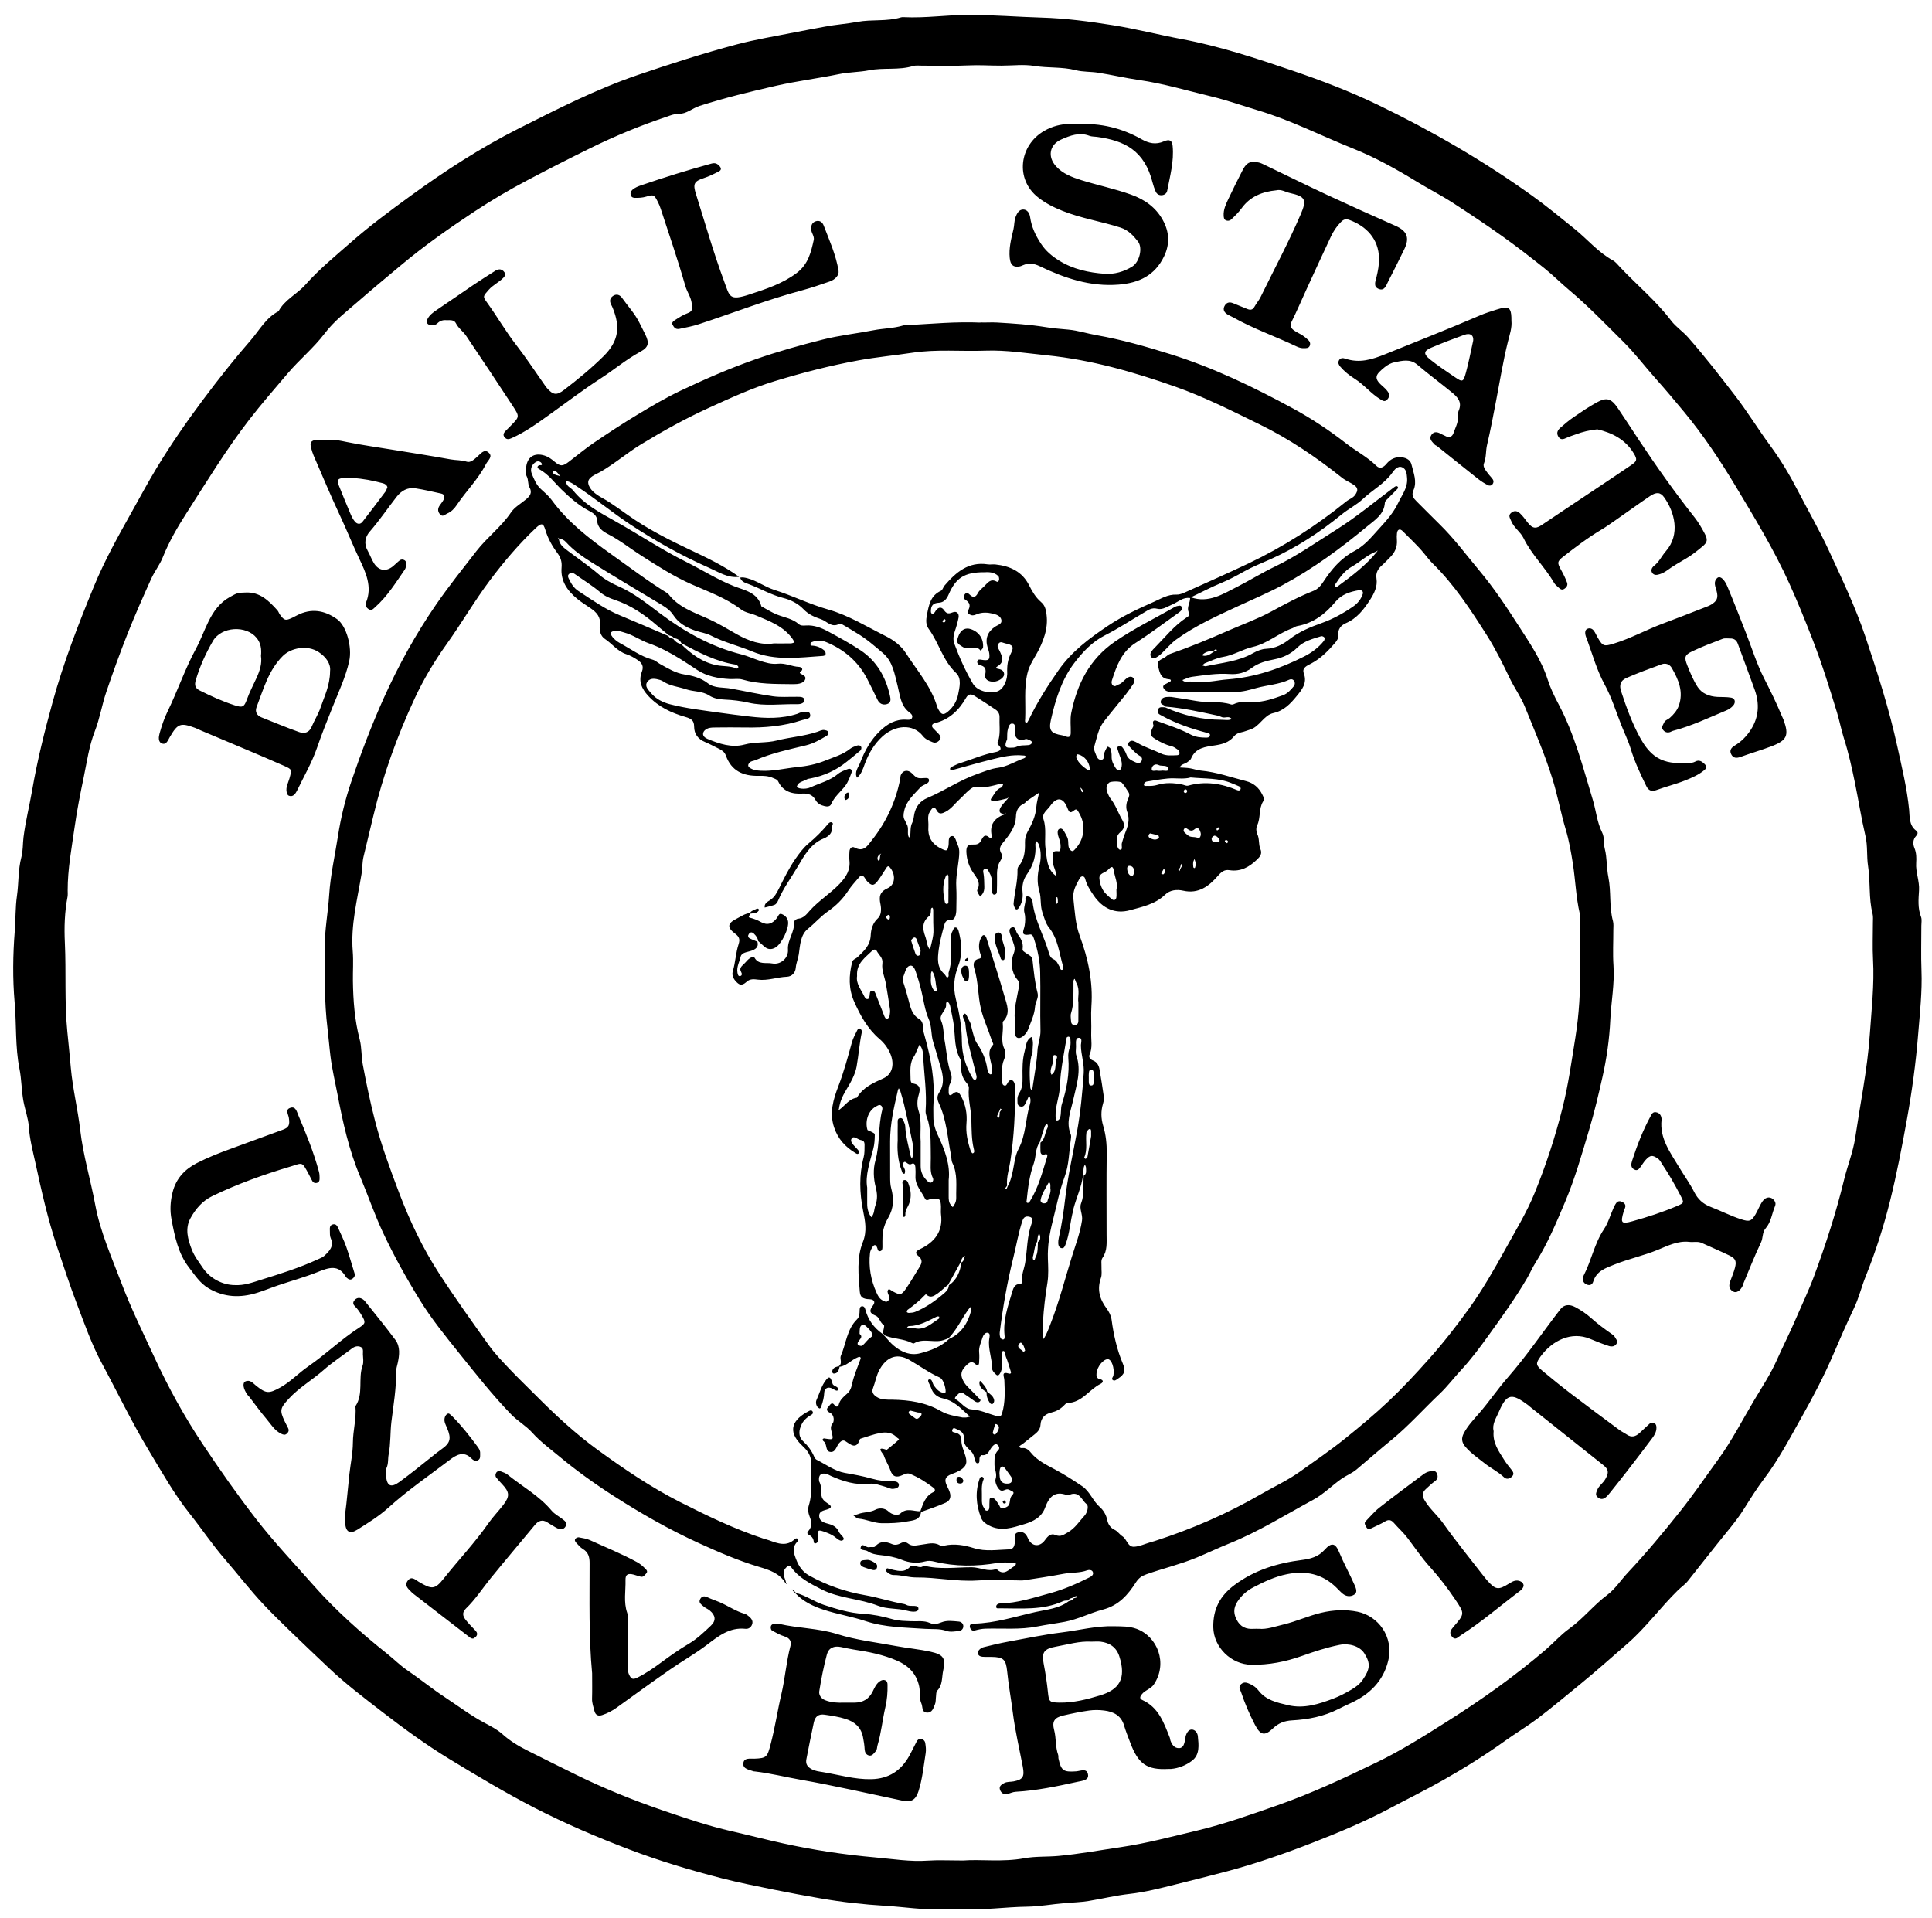 <svg xmlns="http://www.w3.org/2000/svg" width="251" height="249.2" viewBox="0 0 251 249.2">
 <g transform="matrix(1.333 0 0 -1.333 -460.74 414.81)">
  <path d="m440.13 309.74c-2.134 0.003-4.265-0.334-6.41-0.226-0.083 4e-3 -0.171 0.007-0.248-0.016-1.392-0.429-2.851-0.179-4.27-0.444-1.035-0.194-2.102-0.261-3.145-0.461-1.004-0.193-2.009-0.366-3.01-0.567-1.88-0.378-3.781-0.682-5.632-1.175-3.245-0.865-6.442-1.89-9.626-2.977-4.035-1.379-7.811-3.307-11.584-5.207-3.695-1.863-7.191-4.13-10.55-6.57-1.989-1.447-3.973-2.918-5.82-4.537-1.514-1.329-3.087-2.613-4.433-4.131-0.813-0.918-2.014-1.446-2.615-2.583-1.23-0.624-1.866-1.854-2.717-2.83-1.614-1.85-3.138-3.785-4.614-5.757-1.627-2.171-3.16-4.396-4.566-6.715-0.833-1.373-1.586-2.788-2.37-4.186-1.351-2.405-2.696-4.821-3.743-7.368-1.51-3.68-2.95-7.39-4.008-11.235-0.781-2.837-1.496-5.694-1.994-8.594-0.264-1.528-0.649-3.03-0.842-4.576-0.079-0.648-0.043-1.32-0.209-1.947-0.328-1.241-0.25-2.521-0.431-3.775-0.163-1.129-0.123-2.286-0.214-3.432-0.182-2.302-0.212-4.644-0.012-6.942 0.189-2.153 0.045-4.332 0.469-6.457 0.21-1.048 0.195-2.112 0.387-3.161 0.155-0.846 0.472-1.679 0.526-2.498 0.079-1.202 0.387-2.357 0.636-3.497 0.596-2.752 1.211-5.51 2.112-8.191 0.628-1.868 1.234-3.742 1.938-5.584 0.748-1.957 1.437-3.949 2.43-5.79 1.523-2.824 2.905-5.724 4.567-8.479 1.274-2.112 2.476-4.267 4.014-6.199 1.147-1.442 2.17-2.976 3.378-4.374 1.286-1.492 2.487-3.058 3.839-4.493 0.787-0.836 1.612-1.637 2.435-2.439 1.269-1.238 2.563-2.448 3.844-3.669 1.646-1.568 3.449-2.931 5.229-4.308 2.129-1.645 4.308-3.237 6.625-4.645 2.705-1.64 5.405-3.261 8.219-4.712 3.008-1.549 6.11-2.874 9.259-4.071 2.946-1.12 5.979-2.028 9.038-2.814 1.661-0.426 3.345-0.755 5.024-1.099 1.519-0.31 3.049-0.589 4.572-0.854 2.088-0.362 4.217-0.599 6.327-0.724 1.844-0.108 3.683-0.43 5.542-0.313 0.618 0.038 1.238 0.004 1.859 0.004l0.001 0.001c2.146-0.144 4.275 0.196 6.412 0.223 1.24 0.016 2.45 0.248 3.675 0.349 0.765 0.063 1.554 0.081 2.32 0.207 1.328 0.218 2.642 0.539 3.976 0.688 1.513 0.169 2.978 0.545 4.437 0.911 1.704 0.425 3.413 0.846 5.112 1.301 2.861 0.765 5.643 1.74 8.392 2.814 2.52 0.987 5.017 2.027 7.417 3.303 1.733 0.922 3.497 1.791 5.205 2.757 2.107 1.192 4.16 2.479 6.129 3.894 1.001 0.718 2.064 1.347 3.045 2.087 1.44 1.089 2.822 2.253 4.22 3.394 1.56 1.274 3.057 2.617 4.575 3.933 1.806 1.568 3.217 3.535 4.931 5.21 0.317 0.311 0.698 0.559 0.977 0.917 0.931 1.196 1.889 2.374 2.826 3.567 0.887 1.128 1.854 2.207 2.613 3.416 0.634 1.008 1.272 2.034 1.979 2.966 1.425 1.879 2.502 3.949 3.644 5.979 1.127 2.001 2.197 4.036 3.104 6.151 0.645 1.505 1.3 3.007 2.005 4.482 0.483 1.008 0.735 2.092 1.15 3.122 0.966 2.399 1.757 4.872 2.379 7.373 0.648 2.609 1.155 5.262 1.635 7.918 0.493 2.738 0.871 5.495 1.091 8.248 0.167 2.079 0.408 4.176 0.327 6.281-0.055 1.446-0.011 2.895-0.012 4.343 0 0.289 0.068 0.608-0.031 0.861-0.328 0.844-0.251 1.717-0.195 2.569 0.062 0.924-0.34 1.777-0.277 2.691 0.031 0.488 0.029 0.972-0.173 1.46-0.155 0.371-0.163 0.817 0.163 1.165 0.166 0.177 0.22 0.365 0.009 0.52-0.705 0.516-0.623 1.363-0.687 2.033-0.205 2.087-0.7 4.114-1.143 6.142-0.791 3.639-1.931 7.19-3.116 10.724-0.969 2.887-2.281 5.622-3.549 8.374-0.93 2.019-2.053 3.95-3.072 5.927-0.775 1.501-1.647 2.955-2.641 4.304-1.194 1.616-2.235 3.335-3.461 4.923-1.478 1.917-2.958 3.832-4.56 5.651-0.519 0.59-1.187 1.017-1.658 1.638-1.456 1.919-3.314 3.451-4.956 5.191-0.227 0.24-0.44 0.525-0.719 0.678-1.429 0.783-2.462 2.043-3.706 3.048-1.372 1.11-2.735 2.232-4.166 3.259-4.75 3.408-9.798 6.331-15.059 8.867-2.696 1.3-5.506 2.373-8.341 3.337-3.525 1.199-7.058 2.367-10.74 3.056-2.243 0.42-4.465 0.996-6.718 1.356-2.298 0.367-4.623 0.673-6.946 0.741-2.344 0.068-4.688 0.261-7.031 0.264zm4.726-4.898c0.54 0.013 1.076 0.005 1.6-0.081 1.337-0.219 2.699-0.072 4.024-0.413 0.707-0.182 1.458-0.132 2.194-0.248 1.331-0.211 2.645-0.519 3.971-0.709 2.399-0.348 4.71-1.04 7.049-1.603 1.545-0.371 3.058-0.91 4.583-1.367 3.201-0.96 6.163-2.483 9.246-3.715 2.176-0.868 4.242-2.025 6.246-3.251 1.151-0.704 2.354-1.312 3.488-2.048 1.617-1.05 3.222-2.115 4.79-3.234 1.401-0.998 2.763-2.053 4.107-3.127 0.834-0.666 1.59-1.432 2.41-2.12 1.868-1.568 3.55-3.326 5.279-5.039 1.141-1.131 2.106-2.416 3.171-3.608 0.958-1.072 1.88-2.172 2.792-3.275 1.833-2.217 3.433-4.613 4.913-7.072 1.885-3.138 3.796-6.267 5.313-9.612 0.796-1.758 1.519-3.545 2.221-5.344 0.926-2.37 1.683-4.798 2.426-7.231 0.251-0.821 0.407-1.671 0.666-2.489 0.46-1.44 0.787-2.913 1.088-4.39 0.352-1.72 0.621-3.457 1.021-5.165 0.23-0.981 0.104-1.973 0.255-2.936 0.241-1.541 0.047-3.118 0.437-4.641 0.07-0.274 0.033-0.577 0.034-0.866 0.003-1.2-0.054-2.401 0.012-3.598 0.136-2.436-0.149-4.859-0.313-7.276-0.118-1.737-0.362-3.487-0.639-5.224-0.258-1.611-0.539-3.22-0.779-4.834-0.213-1.427-0.76-2.753-1.096-4.141-0.771-3.192-1.788-6.313-2.924-9.388-0.522-1.411-1.188-2.79-1.783-4.176-0.584-1.36-1.254-2.674-1.855-4.022-0.606-1.359-1.424-2.596-2.183-3.866-1.157-1.942-2.183-3.963-3.516-5.792-1.23-1.687-2.396-3.413-3.702-5.052-1.641-2.061-3.316-4.078-5.12-5.997-0.672-0.716-1.222-1.586-2.004-2.169-1.326-0.989-2.341-2.31-3.69-3.274-0.829-0.594-1.515-1.381-2.298-2.052-3-2.572-6.214-4.852-9.54-6.955-2.254-1.426-4.516-2.862-6.927-4.028-3.177-1.538-6.378-3.034-9.709-4.2-2.583-0.904-5.172-1.826-7.84-2.459-2.462-0.584-4.919-1.243-7.415-1.61-2.018-0.296-4.029-0.667-6.07-0.855-1.107-0.101-2.232-0.026-3.309-0.224-2.138-0.395-4.281-0.086-5.974-0.22-1.434 0-2.431 0.056-3.419-0.012-1.74-0.125-3.457 0.165-5.167 0.315-3 0.264-5.991 0.715-8.95 1.365-1.678 0.367-3.336 0.8-5.008 1.181-2.326 0.527-4.569 1.294-6.816 2.065-2.839 0.977-5.616 2.101-8.313 3.422-1.594 0.781-3.181 1.578-4.768 2.372-0.885 0.442-1.719 0.944-2.467 1.617-0.512 0.458-1.155 0.782-1.768 1.11-1.346 0.72-2.555 1.64-3.822 2.474-1.272 0.837-2.446 1.799-3.696 2.651-0.686 0.467-1.262 1.053-1.901 1.563-2.612 2.082-5.116 4.309-7.32 6.816-1.837 2.088-3.752 4.102-5.465 6.314-1.839 2.374-3.555 4.82-5.215 7.312-1.795 2.691-3.349 5.515-4.71 8.457-1.124 2.427-2.307 4.826-3.252 7.33-0.937 2.479-2.036 4.92-2.522 7.538-0.454 2.447-1.182 4.834-1.469 7.317-0.235 2.023-0.733 4.021-0.913 6.047-0.105 1.182-0.225 2.371-0.343 3.549-0.289 2.883-0.105 5.769-0.239 8.647-0.072 1.512-0.024 2.991 0.258 4.472 0.037 0.199 0.017 0.412 0.016 0.618-0.005 2.098 0.39 4.145 0.681 6.212 0.228 1.621 0.548 3.229 0.88 4.819 0.312 1.506 0.522 3.057 1.094 4.523 0.474 1.215 0.68 2.532 1.099 3.772 0.655 1.934 1.349 3.854 2.101 5.752 0.711 1.793 1.497 3.56 2.29 5.319 0.321 0.71 0.825 1.341 1.113 2.058 0.615 1.538 1.439 2.955 2.326 4.337 1.969 3.07 3.864 6.187 6.1 9.085 1.202 1.557 2.492 3.03 3.76 4.526 1.148 1.353 2.534 2.483 3.592 3.88 0.942 1.245 2.151 2.155 3.287 3.147 1.355 1.185 2.752 2.336 4.134 3.495 2.302 1.932 4.753 3.651 7.248 5.297 1.635 1.078 3.334 2.078 5.079 2.998 2.04 1.08 4.097 2.127 6.165 3.145 2.398 1.179 4.867 2.201 7.402 3.048 0.383 0.129 0.758 0.298 1.194 0.289 0.77-0.016 1.343 0.552 2.042 0.776 2.457 0.787 4.956 1.394 7.469 1.966 2.033 0.463 4.099 0.714 6.139 1.137 0.935 0.194 1.969 0.18 2.917 0.369 1.421 0.282 2.879-0.015 4.274 0.412 0.266 0.083 0.574 0.04 0.863 0.04 1.489 4e-3 2.981-0.053 4.466 0.022 1.098 0.056 2.187-0.024 3.281-0.021 0.537 0.001 1.081 0.036 1.62 0.048zm4.979-5.733c-0.808-0.026-1.622-0.217-2.42-0.677-2.441-1.401-2.864-4.712-0.595-6.488 0.729-0.572 1.518-0.967 2.36-1.304 1.831-0.735 3.788-1.032 5.66-1.632 0.781-0.251 1.259-0.788 1.705-1.352 0.497-0.63 0.146-2.004-0.533-2.436-0.819-0.523-1.788-0.784-2.691-0.719-1.544 0.109-3.093 0.437-4.447 1.28-0.693 0.432-1.308 0.933-1.783 1.66-0.53 0.809-0.915 1.626-1.05 2.572-0.058 0.405-0.282 0.749-0.677 0.754-0.4 0.005-0.61-0.372-0.744-0.734-0.144-0.387-0.111-0.804-0.208-1.208-0.219-0.91-0.46-1.833-0.36-2.792 0.07-0.669 0.337-0.916 0.942-0.819 0.121 0.018 0.234 0.074 0.347 0.122 0.556 0.237 1.043 0.185 1.62-0.092 2.424-1.165 4.931-2.019 7.698-1.799 1.977 0.157 3.54 0.882 4.44 2.766 0.584 1.221 0.498 2.403-0.132 3.538-0.683 1.233-1.758 1.995-3.1 2.474-1.586 0.567-3.231 0.905-4.832 1.405-0.914 0.285-1.8 0.62-2.458 1.337-0.865 0.942-0.662 2.122 0.508 2.634 0.846 0.371 1.75 0.73 2.729 0.353 0.223-0.087 0.484-0.071 0.728-0.104 2.684-0.365 4.647-1.305 5.443-4.494 0.071-0.278 0.167-0.551 0.28-0.814 0.104-0.244 0.303-0.39 0.582-0.381 0.278 0.012 0.501 0.174 0.549 0.425 0.277 1.446 0.679 2.881 0.533 4.375-0.052 0.535-0.293 0.695-0.845 0.453-0.8-0.352-1.475-0.195-2.199 0.214-1.901 1.074-3.952 1.586-6.246 1.459-0.267 0.024-0.535 0.034-0.804 0.025zm17.952-3.696c-0.469-0.009-0.752-0.253-1.047-0.832-0.47-0.918-0.934-1.84-1.373-2.773-0.243-0.518-0.501-1.04-0.464-1.644 0.01-0.171 0.03-0.352 0.183-0.432 0.193-0.102 0.409-0.073 0.573 0.083 0.356 0.342 0.705 0.679 1.002 1.088 0.824 1.14 2.024 1.605 3.373 1.736 0.489 0.118 0.895-0.171 1.33-0.267 1.52-0.336 1.656-0.656 1.046-2.077-1.183-2.748-2.601-5.383-3.913-8.068-0.161-0.329-0.416-0.612-0.592-0.936-0.182-0.335-0.418-0.34-0.724-0.211-0.454 0.193-0.913 0.371-1.37 0.558-0.365 0.15-0.66 0.057-0.832-0.292-0.18-0.367 0.003-0.634 0.321-0.823 0.176-0.105 0.37-0.182 0.551-0.283 1.978-1.112 4.129-1.853 6.17-2.829 0.232-0.111 0.462-0.171 0.713-0.163 0.206 0.007 0.436-0.012 0.543 0.204 0.1 0.199 0.053 0.414-0.108 0.57-0.174 0.171-0.364 0.332-0.568 0.466-0.274 0.18-0.586 0.305-0.848 0.498-0.279 0.205-0.431 0.439-0.23 0.841 0.495 0.993 0.929 2.019 1.392 3.028 0.807 1.757 1.613 3.515 2.436 5.265 0.244 0.518 0.559 0.999 0.967 1.414 0.253 0.257 0.466 0.356 0.86 0.209 1.617-0.603 2.833-1.824 2.867-3.746 0.01-0.626-0.103-1.22-0.248-1.822-0.098-0.412-0.353-0.952 0.252-1.163 0.529-0.184 0.68 0.329 0.863 0.69 0.54 1.068 1.087 2.131 1.604 3.211 0.533 1.111 0.251 1.767-0.86 2.26-2.218 0.984-4.433 1.977-6.631 3-2.053 0.958-4.085 1.962-6.129 2.943-0.185 0.088-0.373 0.185-0.57 0.23-0.205 0.046-0.383 0.069-0.539 0.066zm-52.411-0.149c-0.12 0.028-0.253 0.017-0.423-0.029-2.292-0.626-4.557-1.333-6.806-2.102-0.314-0.108-0.622-0.225-0.872-0.447-0.164-0.148-0.223-0.347-0.142-0.561 0.068-0.176 0.229-0.221 0.4-0.224 0.369-0.005 0.723 0.01 1.094 0.123 0.733 0.223 0.781 0.173 1.137-0.53 0.11-0.219 0.206-0.448 0.281-0.683 0.812-2.493 1.669-4.975 2.389-7.494 0.168-0.589 0.548-1.073 0.625-1.699 0.055-0.447 0.142-0.766-0.4-0.958-0.421-0.15-0.81-0.403-1.191-0.647-0.151-0.098-0.4-0.247-0.277-0.479 0.127-0.236 0.276-0.48 0.667-0.401 0.641 0.131 1.277 0.252 1.904 0.457 3.345 1.095 6.629 2.384 10.036 3.294 0.91 0.244 1.803 0.552 2.694 0.86 0.577 0.198 0.946 0.632 0.877 1.053-0.252 1.548-0.897 2.97-1.453 4.419-0.13 0.341-0.42 0.53-0.797 0.394-0.363-0.131-0.446-0.453-0.415-0.812 0.029-0.331 0.294-0.599 0.256-0.962-0.274-1.228-0.537-2.406-1.679-3.265-1.388-1.044-2.974-1.551-4.569-2.077-2.018-0.666-1.944-0.211-2.484 1.242-1.04 2.803-1.857 5.679-2.754 8.53-0.308 0.977-0.211 1.246 0.757 1.56 0.517 0.168 0.99 0.405 1.463 0.647 0.307 0.157 0.239 0.371 0.018 0.586-0.113 0.11-0.219 0.177-0.338 0.205zm-21.091-10.336c-0.117-0.008-0.244-0.053-0.343-0.116-0.727-0.462-1.456-0.922-2.169-1.402-1.187-0.802-2.358-1.629-3.551-2.423-0.387-0.256-0.748-0.53-0.943-0.946-0.115-0.245-0.015-0.492 0.311-0.539 0.252-0.037 0.5-0.012 0.691 0.179 0.256 0.254 0.562 0.329 0.875 0.297 0.363 0.001 0.747 0.052 0.918-0.296 0.247-0.498 0.713-0.801 1.008-1.242 1.531-2.279 3.056-4.56 4.557-6.857 0.657-1.005 0.628-1.028-0.192-1.865-0.174-0.177-0.351-0.348-0.523-0.527-0.185-0.192-0.307-0.397-0.088-0.645 0.201-0.223 0.402-0.184 0.659-0.07 1.326 0.584 2.495 1.437 3.655 2.265 1.666 1.187 3.291 2.434 5.01 3.545 1.308 0.845 2.497 1.859 3.877 2.609 0.853 0.462 0.895 0.869 0.479 1.728-0.18 0.371-0.374 0.737-0.557 1.106-0.441 0.891-1.121 1.614-1.688 2.417-0.202 0.287-0.517 0.434-0.864 0.209-0.331-0.213-0.377-0.515-0.202-0.861 0.055-0.11 0.114-0.22 0.158-0.334 0.736-1.814 0.599-3.212-0.899-4.693-1.206-1.191-2.501-2.254-3.838-3.278-0.74-0.567-1.082-0.507-1.683 0.179-0.108 0.122-0.194 0.263-0.289 0.397-0.895 1.265-1.744 2.566-2.695 3.79-1.035 1.33-1.87 2.793-2.856 4.154-0.434 0.601-0.376 0.6 0.17 1.228 0.415 0.476 0.996 0.728 1.425 1.172 0.148 0.155 0.254 0.328 0.104 0.545-0.125 0.181-0.297 0.292-0.517 0.275zm97.966-3.734c-0.194-0.019-0.437-0.082-0.744-0.18-0.546-0.176-1.099-0.342-1.625-0.57-3.047-1.316-6.138-2.527-9.215-3.775-1.301-0.527-2.538-0.914-3.923-0.434-0.218 0.076-0.509 0.078-0.627-0.223-0.084-0.213 0.011-0.397 0.152-0.564 0.404-0.474 0.885-0.853 1.411-1.184 0.906-0.569 1.576-1.438 2.495-1.997 0.228-0.14 0.414-0.276 0.647-0.045 0.241 0.236 0.275 0.512 0.086 0.781-0.142 0.199-0.319 0.382-0.508 0.541-0.987 0.828-0.619 1.174 0.177 1.837 0.277 0.232 0.636 0.428 0.986 0.497 0.749 0.15 1.507 0.362 2.218-0.243 1.091-0.927 2.243-1.779 3.353-2.687 0.555-0.453 1.042-0.951 0.674-1.786-0.095-0.213-0.075-0.484-0.075-0.728 0-0.513-0.257-0.948-0.409-1.412-0.147-0.446-0.454-0.549-0.869-0.305-0.105 0.062-0.229 0.095-0.335 0.158-0.353 0.211-0.724 0.305-0.979-0.092-0.261-0.411 0.106-0.67 0.338-0.942 0.051-0.059 0.148-0.076 0.212-0.127 1.342-1.074 2.68-2.158 4.03-3.224 0.289-0.228 0.608-0.423 0.935-0.593 0.133-0.07 0.326-0.064 0.45 0.092 0.112 0.144 0.126 0.321 0.037 0.46-0.134 0.206-0.32 0.375-0.466 0.573-0.218 0.299-0.544 0.657-0.409 0.989 0.243 0.594 0.164 1.214 0.306 1.812 0.338 1.426 0.604 2.871 0.882 4.311 0.371 1.921 0.679 3.852 1.151 5.754 0.164 0.66 0.412 1.337 0.341 2.049 0.007 0.973-0.118 1.313-0.699 1.257zm-51.057-1.45c-2.392 0.106-4.771-0.121-7.154-0.253-0.123-0.005-0.255 0.009-0.369-0.026-0.946-0.29-1.937-0.281-2.899-0.469-1.641-0.32-3.306-0.496-4.934-0.905-2.224-0.56-4.427-1.175-6.592-1.935-2.486-0.872-4.895-1.92-7.269-3.048-1.444-0.687-2.832-1.506-4.204-2.333-1.439-0.866-2.847-1.792-4.238-2.736-0.846-0.575-1.635-1.237-2.451-1.857-0.6-0.457-0.821-0.476-1.396 0.006-0.291 0.244-0.587 0.466-0.939 0.582-1.072 0.349-1.79-0.156-1.841-1.285-0.012-0.244-0.037-0.529 0.069-0.728 0.185-0.348 0.087-0.75 0.27-1.074 0.296-0.522 0.038-0.853-0.338-1.167-0.497-0.417-1.113-0.756-1.462-1.273-0.955-1.414-2.33-2.428-3.371-3.769-1.331-1.717-2.692-3.415-3.923-5.2-1.985-2.88-3.67-5.935-5.109-9.132-1.192-2.654-2.224-5.367-3.158-8.118-0.593-1.746-1.032-3.544-1.31-5.356-0.293-1.894-0.728-3.765-0.851-5.698-0.108-1.709-0.442-3.404-0.434-5.133 0.009-2.635-0.052-5.276 0.271-7.897 0.109-0.895 0.175-1.793 0.286-2.685 0.152-1.252 0.451-2.487 0.687-3.728 0.519-2.726 1.111-5.419 2.2-8.002 0.761-1.808 1.391-3.666 2.227-5.454 1.068-2.28 2.284-4.463 3.601-6.599 1.123-1.821 2.463-3.473 3.803-5.142 1.648-2.05 3.264-4.114 5.099-6.006 0.639-0.656 1.442-1.1 2.051-1.778 0.773-0.862 1.711-1.549 2.593-2.281 1.666-1.387 3.429-2.656 5.263-3.836 2.7-1.737 5.479-3.325 8.394-4.654 1.902-0.867 3.829-1.703 5.837-2.304 1.027-0.307 2.01-0.613 2.599-1.6v-0.001c0.051-0.037 0.103-0.072 0.154-0.107-0.037 0.051-0.07 0.103-0.107 0.154-0.063 0.464-0.464 0.896-0.059 1.403 0.198 0.251 0.384 0.362 0.573 0.101 0.748-1.042 1.855-1.586 2.941-2.147 1.732-0.893 3.729-0.894 5.522-1.6 0.878-0.344 1.86-0.222 2.776-0.47 0.366-0.098 1.115-0.238 1.151 0.161 0.041 0.445-0.672 0.226-1.042 0.34-0.118 0.035-0.226 0.117-0.343 0.138-1.291 0.226-2.534 0.643-3.829 0.867-1.906 0.332-3.729 0.962-5.433 1.91-0.786 0.437-1.132 1.132-1.403 1.942-0.182 0.543-0.14 0.955 0.245 1.355 0.05 0.052 0.088 0.17 0.063 0.226-0.068 0.15-0.218 0.112-0.3 0.032-0.803-0.762-1.651-0.434-2.502-0.122-0.193 0.071-0.395 0.113-0.589 0.179-2.823 0.934-5.487 2.224-8.13 3.567-2.831 1.439-5.439 3.213-8 5.074-2.172 1.581-4.125 3.396-6.013 5.294-0.847 0.85-1.715 1.679-2.54 2.55-0.706 0.746-1.43 1.488-2.026 2.319-1.671 2.329-3.341 4.663-4.897 7.068-1.587 2.454-2.842 5.101-3.876 7.83-0.87 2.298-1.726 4.609-2.342 6.998-0.471 1.822-0.852 3.656-1.197 5.503-0.152 0.815-0.092 1.649-0.299 2.435-0.495 1.88-0.635 3.792-0.662 5.719-0.013 0.951 0.061 1.908-0.015 2.853-0.21 2.576 0.441 5.052 0.855 7.551 0.093 0.571 0.063 1.145 0.198 1.705 0.317 1.31 0.635 2.619 0.946 3.932 0.938 3.967 2.319 7.787 4.033 11.476 0.865 1.857 1.92 3.624 3.122 5.306 1.454 2.032 2.705 4.201 4.211 6.207 1.364 1.818 2.823 3.535 4.469 5.095 0.54 0.513 0.734 0.505 0.932-0.168 0.249-0.85 0.678-1.596 1.191-2.284 0.327-0.439 0.437-0.875 0.394-1.378-0.114-1.338 0.571-2.281 1.531-3.072 0.409-0.337 0.871-0.614 1.308-0.917 0.569-0.395 1.003-0.854 0.891-1.63-0.075-0.522 0.071-1.075 0.476-1.342 0.72-0.474 1.24-1.218 2.101-1.5 0.388-0.126 0.76-0.336 1.099-0.565 0.391-0.265 0.641-0.579 0.419-1.144-0.356-0.903-0.028-1.652 0.621-2.354 0.992-1.072 2.25-1.658 3.593-2.046 0.572-0.165 0.876-0.324 0.879-0.945 0.004-0.732 0.383-1.225 1.069-1.509 0.458-0.186 0.889-0.436 1.337-0.649 0.307-0.146 0.566-0.325 0.688-0.665 0.533-1.498 1.687-2.012 3.173-1.98 0.498 0.012 0.982-0.005 1.45-0.221 0.189-0.087 0.38-0.121 0.482-0.334 0.485-1.002 1.369-1.235 2.372-1.175 0.552 0.033 0.989-0.127 1.252-0.609 0.199-0.367 0.517-0.526 0.879-0.611 0.239-0.056 0.539-0.078 0.656 0.196 0.302 0.708 0.897 1.172 1.351 1.753 0.296 0.379 0.468 0.865 0.639 1.326 0.076 0.209-0.075 0.435-0.338 0.343-0.349-0.123-0.719-0.257-0.995-0.489-0.782-0.657-1.762-0.883-2.654-1.295-0.56-0.26-1.414-0.123-1.339 0.107 0.14 0.434 0.628 0.462 0.967 0.664 0.101 0.06 0.235 0.069 0.356 0.092 1.31 0.252 2.491 0.787 3.532 1.629 0.446 0.361 0.897 0.716 1.329 1.093 0.075 0.064 0.122 0.244 0.086 0.33-0.071 0.163-0.254 0.212-0.419 0.149-0.23-0.085-0.48-0.163-0.668-0.313-0.724-0.581-1.601-0.815-2.438-1.156-0.888-0.361-1.822-0.538-2.741-0.628-1.181-0.117-2.343-0.424-3.546-0.354-0.383 0.021-0.74 0.073-1.056 0.286-0.223 0.15-0.181 0.335-0.012 0.511 0.153 0.163 0.376 0.151 0.56 0.231 1.586 0.693 3.272 1.043 4.941 1.449 0.733 0.18 1.369 0.552 2.005 0.926 0.147 0.085 0.227 0.264 0.123 0.42-0.055 0.084-0.205 0.122-0.321 0.142-0.256 0.046-0.476-0.091-0.71-0.171-1.284-0.432-2.646-0.517-3.946-0.847-1.052-0.266-2.116-0.114-3.166-0.398-1.224-0.332-2.446 0.07-3.596 0.554-0.209 0.087-0.472 0.272-0.426 0.542 0.041 0.241 0.274 0.426 0.51 0.498 0.231 0.07 0.487 0.072 0.732 0.073 0.951 8e-3 1.902 0.018 2.853 0 1.898-0.037 3.766 0.121 5.584 0.727 0.349 0.117 0.86 0.082 0.746 0.571-0.085 0.362-0.568 0.183-0.882 0.166-0.117-0.005-0.228-0.089-0.346-0.127-1.526-0.505-3.119-0.451-4.654-0.271-1.001 0.118-2.026 0.242-3.032 0.387-1.577 0.228-3.16 0.405-4.708 0.803-0.728 0.186-1.397 0.513-1.887 1.105-0.252 0.307-0.645 0.653-0.359 1.077 0.298 0.441 0.802 0.318 1.248 0.193 0.117-0.034 0.232-0.094 0.334-0.161 0.67-0.439 1.47-0.497 2.203-0.747 0.736-0.249 1.556-0.159 2.241-0.601 0.462-0.298 0.974-0.381 1.528-0.404 0.774-0.034 1.554-0.126 2.309-0.299 1.597-0.369 3.204-0.113 4.806-0.148 0.251-0.005 0.671 0.099 0.645 0.409-0.029 0.336-0.432 0.306-0.719 0.311-0.786 0.013-1.583-0.059-2.354 0.051-1.371 0.195-2.727 0.502-4.091 0.75-0.746 0.136-1.597 0.009-2.252 0.521-0.672 0.523-1.464 0.728-2.262 0.851-0.891 0.136-1.613 0.595-2.367 1.008-0.253 0.138-0.475 0.362-0.741 0.435-1.177 0.317-2.136 1.05-3.183 1.613-0.624 0.336-1.057 0.927-0.864 1.066 0.418 0.296 0.842 0.087 1.289-0.034 0.85-0.227 1.553-0.757 2.369-1.043 1.093-0.386 2.108-0.929 3.089-1.538 0.558-0.344 1.104-0.713 1.649-1.071 0.933-0.613 2.044-0.82 3.166-0.879 0.411-0.021 0.85 0.066 1.233-0.047 1.549-0.457 3.135-0.429 4.718-0.45 0.207-0.003 0.414-0.005 0.62 0.015 0.296 0.029 0.615 0.138 0.747 0.379 0.197 0.356-0.158 0.482-0.403 0.62-0.105 0.059-0.121 0.121-0.029 0.189 0.382 0.278 0.061 0.47-0.13 0.478-0.703 0.028-1.35 0.394-2.062 0.311-0.634-0.073-1.224 0.109-1.811 0.302-0.585 0.192-1.152 0.453-1.746 0.604-2.958 0.75-5.542 2.198-7.967 4.022-1.272 0.958-2.529 1.967-4.019 2.619-0.673 0.294-1.343 0.666-1.897 1.141-0.968 0.83-2.019 1.542-3.032 2.309-0.392 0.298-0.809 0.59-0.885 1.141-0.034 0.05-0.068 0.1-0.101 0.151 0.05-0.033 0.101-0.067 0.149-0.101 0.257-0.03 0.472-0.137 0.647-0.331 0.724-0.8 1.608-1.415 2.508-1.982 2.084-1.31 4.204-2.561 6.312-3.832 0.597-0.359 1.257-0.704 1.625-1.276 0.534-0.833 1.295-1.239 2.159-1.541 0.501-0.174 1.053-0.236 1.516-0.478 1.287-0.666 2.699-0.999 4.021-1.55 2.272-0.948 4.586-0.593 6.907-0.439 0.13 0.009 0.255 0.078 0.262 0.205 0.005 0.106-0.043 0.255-0.12 0.321-0.355 0.299-0.769 0.471-1.244 0.479-0.05 0-0.14 0.102-0.133 0.144 0.01 0.071 0.07 0.164 0.133 0.19 0.476 0.199 0.965 0.198 1.437 0.001 1.713-0.715 3.061-1.851 3.938-3.505 0.366-0.693 0.699-1.402 1.044-2.106 0.193-0.395 0.516-0.539 0.92-0.426 0.453 0.126 0.354 0.547 0.29 0.829-0.411 1.821-1.287 3.37-2.865 4.418-1.019 0.676-2.102 1.263-3.18 1.846-0.651 0.352-1.344 0.617-2.115 0.573-0.245-0.013-0.52-0.048-0.718 0.126-0.611 0.543-1.404 0.65-2.126 0.936-0.531 0.211-1.019 0.533-1.526 0.803-0.354 1.366-1.661 1.567-2.663 1.963-1.653 0.657-3.14 1.61-4.715 2.394-2.348 1.166-4.542 2.643-6.836 3.924-1.509 0.844-3.036 1.641-4.138 3.023-0.231 0.291-0.719 0.404-0.658 0.907 0.373-0.058 0.662-0.276 0.971-0.478 1.819-1.192 3.497-2.59 5.309-3.784 2.433-1.603 4.987-3.027 7.655-4.204 0.914-0.401 1.814-1.013 2.909-0.869-1.499 1.084-3.166 1.87-4.825 2.654-1.819 0.861-3.606 1.761-5.294 2.87-1.097 0.719-2.113 1.554-3.271 2.19-0.569 0.312-1.218 0.791-1.314 1.403-0.091 0.592 0.737 0.857 1.176 1.109 1.396 0.798 2.603 1.855 3.971 2.688 2.145 1.305 4.325 2.517 6.614 3.56 2.096 0.955 4.186 1.92 6.388 2.591 2.697 0.824 5.425 1.528 8.207 2.036 1.732 0.315 3.477 0.476 5.209 0.738 2.392 0.363 4.774 0.117 7.159 0.205 2.014 0.072 3.998-0.252 5.997-0.456 4.313-0.441 8.432-1.62 12.488-3.051 2.834-1.001 5.518-2.357 8.218-3.677 2.899-1.418 5.537-3.21 8.051-5.212 0.349-0.278 0.786-0.443 1.157-0.7 0.395-0.274 0.395-0.532 0.127-0.938-0.22-0.332-0.596-0.43-0.882-0.662-2.946-2.39-6.126-4.423-9.554-6.053-1.932-0.917-3.887-1.785-5.837-2.662-0.371-0.167-0.78-0.381-1.163-0.366-0.844 0.033-1.494-0.393-2.208-0.706-1.541-0.682-3.058-1.391-4.468-2.336-1.818-1.219-3.543-2.504-4.819-4.332-1.087-1.553-2.095-3.144-2.912-4.856-0.05-0.106-0.16-0.286-0.205-0.275-0.201 0.047-0.139 0.247-0.132 0.384 0.066 1.476-0.129 2.953 0.214 4.431 0.202 0.876 0.728 1.549 1.107 2.306 0.643 1.275 1.015 2.544 0.661 3.97-0.077 0.308-0.242 0.523-0.459 0.712-0.509 0.443-0.836 1.003-1.134 1.6-0.672 1.349-1.868 1.894-3.293 2.043-0.245 0.026-0.501-0.028-0.744 0.009-1.89 0.291-3.105-0.786-4.214-2.073-0.131-0.153-0.185-0.429-0.341-0.5-1.014-0.464-1.174-1.357-1.365-2.319-0.106-0.535-0.129-0.997 0.168-1.403 0.996-1.358 1.372-3.083 2.657-4.285 0.586-0.547 0.337-1.433 0.204-2.128-0.122-0.623-0.474-1.227-1.012-1.665-0.401-0.325-0.598-0.297-0.869 0.168-0.062 0.106-0.126 0.217-0.16 0.335-0.582 1.978-1.951 3.506-3.029 5.194-0.463 0.727-1.185 1.28-1.963 1.67-1.842 0.918-3.641 2.038-5.593 2.593-1.827 0.517-3.502 1.358-5.29 1.925-0.904 0.287-1.674 0.883-2.602 1.128-0.247 0.067-0.474 0.116-0.724 0.069 0.127-0.422 0.532-0.524 0.857-0.646 1.116-0.415 2.146-1.036 3.313-1.33 0.765-0.193 1.474-0.545 2.02-1.119 0.479-0.502 1.061-0.75 1.693-0.961 0.582-0.194 1.017-0.878 1.787-0.453 0.131 0.072 0.447-0.153 0.659-0.272 0.358-0.201 0.698-0.431 1.052-0.639 0.927-0.543 1.729-1.255 2.54-1.941 0.963-0.816 1.133-2.048 1.43-3.195 0.235-0.905 0.273-1.887 1.097-2.543 0.181-0.144 0.44-0.33 0.291-0.606-0.104-0.192-0.368-0.156-0.571-0.145-1.023 0.052-1.81-0.408-2.525-1.09-0.92-0.876-1.51-1.965-1.95-3.117-0.169-0.439-0.585-0.894-0.302-1.45 0.437 0.349 0.578 0.859 0.762 1.353 0.376 1.017 0.917 1.939 1.723 2.672 1.21 1.101 2.97 1.291 3.948 0.026 0.237-0.307 0.594-0.444 0.935-0.587 0.251-0.105 0.489-0.017 0.667 0.19 0.215 0.252 0.078 0.454-0.104 0.645-0.173 0.178-0.352 0.352-0.519 0.535-0.21 0.23-0.057 0.425 0.142 0.473 1.423 0.342 2.378 1.259 3.078 2.484 0.226 0.395 0.503 0.387 0.82 0.186 0.695-0.438 1.386-0.882 2.064-1.345 0.244-0.167 0.389-0.421 0.375-0.743-0.03-0.699 0.084-1.405-0.073-2.098-0.043-0.194-0.226-0.405-0.051-0.574 0.492-0.475 0.079-0.653-0.27-0.718-1.179-0.22-2.268-0.71-3.403-1.062-0.311-0.096-0.606-0.251-0.899-0.394-0.063-0.031-0.142-0.144-0.129-0.195 0.041-0.143 0.169-0.118 0.286-0.088 1.262 0.344 2.52 0.708 3.788 1.024 0.993 0.247 1.995 0.487 3.037 0.382 0.106-0.01 0.246 0.013 0.267-0.13 0.007-0.039-0.105-0.12-0.174-0.145-0.851-0.298-1.639-0.813-2.537-0.926-0.712-0.089-1.335-0.366-1.994-0.595-1.718-0.597-3.218-1.642-4.882-2.344-0.69-0.289-1.118-0.816-1.273-1.556-0.059-0.281-0.065-0.588-0.192-0.835-0.224-0.433-0.153-0.887-0.205-1.335-0.004-0.046-0.083-0.085-0.127-0.126-0.222 0.412 0.045 0.909-0.224 1.317-0.068 0.102-0.094 0.229-0.16 0.334-0.192 0.3-0.157 0.582-0.079 0.933 0.216 1.005 0.952 1.603 1.582 2.306 0.269 0.302 0.939 0.318 0.826 0.771-0.066 0.261-0.683 0.046-1.04 0.138-0.341 0.088-0.506 0.42-0.784 0.592-0.363 0.224-0.751 0.087-0.911-0.306-0.045-0.112-0.034-0.243-0.057-0.363-0.428-2.217-1.355-4.204-2.754-5.974-0.429-0.544-0.794-1.217-1.698-0.728-0.248 0.134-0.475-0.059-0.495-0.368-0.018-0.289-0.04-0.581-0.007-0.867 0.112-0.951-0.314-1.628-0.951-2.298-0.914-0.962-2.058-1.654-2.937-2.647-0.294-0.333-0.578-0.706-1.091-0.754-0.215-0.021-0.438-0.21-0.425-0.4 0.068-0.934-0.649-1.67-0.583-2.625 0.056-0.83-0.735-1.496-1.538-1.336-0.581 0.114-1.321-0.154-1.721 0.56-0.026 0.049-0.159 0.078-0.224 0.059-0.377-0.114-0.572-0.457-0.842-0.705-0.214-0.195-0.438-0.401-0.24-0.74 0.09-0.155 0.112-0.353-0.084-0.4-0.205-0.05-0.241 0.161-0.272 0.325-0.102 0.558 0.19 1.048 0.308 1.559 0.096 0.418 0.64 0.436 1.025 0.568 0.405 0.14 0.767 0.352 0.608 0.895-0.256 0.11-0.522 0.2-0.766 0.334-0.157 0.088-0.175 0.259-0.067 0.412 0.144 0.202 0.304 0.21 0.491 0.035 0.211-0.198 0.375-0.418 0.413-0.712 0.214-0.194 0.421-0.394 0.643-0.579 0.324-0.27 0.683-0.268 1.034-0.067 0.62 0.354 1.364 1.893 1.236 2.574-0.066 0.35-0.324 0.593-0.637 0.702-0.244 0.085-0.306-0.195-0.42-0.356-0.411-0.584-0.948-0.782-1.553-0.445-0.366 0.205-0.718 0.344-1.119 0.444-0.211 0.052 0.023 0.253 0.067 0.385 0.235 0.054 0.499 4.6e-4 0.699 0.18 0.058 0.052 0.146 0.142 0.132 0.192-0.037 0.146-0.176 0.149-0.278 0.086-0.203-0.127-0.474-0.151-0.598-0.397-1.9e-4 -3.7e-4 -0.001 3.7e-4 -0.001 0-0.512-0.049-0.917-0.358-1.355-0.579-0.845-0.425-0.882-0.84-0.097-1.425 0.4-0.296 0.503-0.546 0.344-1.03-0.281-0.85-0.302-1.764-0.564-2.629-0.143-0.471 0.148-0.891 0.502-1.185 0.314-0.262 0.616-0.059 0.876 0.176 0.315 0.283 0.711 0.231 1.065 0.186 0.963-0.123 1.868 0.243 2.811 0.28 0.501 0.02 0.84 0.379 0.882 0.879 0.038 0.458 0.23 0.864 0.297 1.317 0.126 0.874 0.155 1.886 0.885 2.473 0.677 0.543 1.24 1.209 1.948 1.701 0.788 0.546 1.449 1.197 1.975 2.004 0.31 0.476 0.702 0.897 1.072 1.331 0.156 0.184 0.35 0.206 0.51-0.016 0.096-0.134 0.171-0.286 0.284-0.403 0.417-0.433 0.636-0.442 0.993 0.023 0.324 0.421 0.586 0.889 0.885 1.331 0.063 0.094 0.165 0.192 0.289 0.059 0.613-0.676 0.598-1.718-0.179-2.07-0.802-0.362-0.854-0.854-0.706-1.548 0.106-0.495 0.083-1.083-0.245-1.38-0.523-0.476-0.677-1.108-0.702-1.655-0.045-1.009-0.668-1.54-1.286-2.136-0.171-0.167-0.454-0.206-0.524-0.489-0.327-1.299-0.36-2.586 0.192-3.836 0.602-1.363 1.313-2.659 2.474-3.649 0.443-0.378 0.787-0.835 1.027-1.374 0.436-0.975 0.303-2.034-0.65-2.464-1.028-0.462-1.991-0.886-2.584-1.888-0.76-0.105-1.144-0.758-1.699-1.162-0.051-0.034-0.101-0.067-0.152-0.101 0.034 0.05 0.068 0.1 0.101 0.151 0.084 0.659 0.328 1.239 0.677 1.818 0.437 0.728 0.902 1.51 1.047 2.325 0.199 1.116 0.274 2.262 0.514 3.379 0.021 0.093-0.061 0.253-0.144 0.312-0.112 0.075-0.245-0.02-0.299-0.129-0.199-0.403-0.419-0.789-0.541-1.236-0.388-1.418-0.772-2.835-1.301-4.217-0.491-1.28-0.907-2.6-0.416-4.046 0.382-1.124 1.087-1.886 2.057-2.473 0.094-0.058 0.212-0.159 0.321-0.05 0.105 0.104 0.037 0.226-0.037 0.322-0.076 0.097-0.166 0.183-0.25 0.274-0.239 0.261-0.61 0.587-0.354 0.895 0.21 0.253 0.582-0.16 0.904-0.198 0.248-0.03 0.326-0.23 0.322-0.453-0.009-0.409 0.018-0.809-0.091-1.223-0.453-1.725-0.4-3.459-0.053-5.2 0.202-1.017 0.41-1.975-0.028-3.072-0.609-1.52-0.422-3.198-0.293-4.818 0.045-0.554 0.31-0.715 0.959-0.74 0.426-0.017 0.595-0.258 0.322-0.614-0.399-0.518-0.31-0.754 0.275-0.993 0.37-0.151 0.405-0.683 0.791-0.913 0.089-0.054-0.063-0.514-0.105-0.788 0.08-0.08 0.16-0.158 0.239-0.239 0.828-0.333 1.758-0.292 2.566-0.702 0.07-0.035 0.182-0.083 0.231-0.053 0.854 0.512 1.798 0.085 2.681 0.265 0.236 0.047 0.46 0.154 0.69 0.234 0.802 0.823 1.268 1.878 1.931 2.798 0.064 0.091 0.146 0.169 0.22 0.253 0.022-0.115 0.086-0.24 0.059-0.341-0.327-1.228-0.947-2.233-2.155-2.777-0.792-0.765-1.801-1.134-2.824-1.399-0.977-0.253-1.858 0.136-2.607 0.776-0.308 0.265-0.563 0.593-0.842 0.895-0.08 0.079-0.159 0.159-0.237 0.239-0.833 0.592-1.393 1.368-1.654 2.363-0.039 0.147-0.121 0.328-0.319 0.313-0.207-0.017-0.228-0.205-0.236-0.366-0.016-0.327 0.007-0.653-0.261-0.916-0.988-0.971-1.052-2.356-1.569-3.541-0.136-0.315 0.191-0.733-0.192-1.011l0.07-0.072c0.687 0.096 1.126 0.666 1.734 0.911 0.073 0.03 0.171 0.082 0.23 0.056 0.153-0.067 0.076-0.189 0.037-0.3-0.269-0.758-0.602-1.505-0.775-2.285-0.094-0.417-0.171-0.718-0.521-1.021-0.312-0.272-0.682-0.578-0.79-1.055-0.041-0.176-0.249-0.258-0.371-0.084-0.319 0.46-0.468 0.05-0.636-0.116-0.235-0.232-0.158-0.435 0.129-0.568 0.497-0.231 0.42-0.88 0.299-1.027-0.269-0.325-0.182-0.571-0.11-0.872 0.178-0.75 0.18-0.749-0.579-0.639-0.075 0.012-0.174 0.043-0.226 0.009-0.165-0.108-0.035-0.223 0.044-0.286 0.336-0.27 0.132-0.935 0.602-1.012 0.539-0.088 0.613 0.539 0.882 0.85 0.195 0.228 0.398 0.339 0.624 0.189 0.548-0.366 1.075-0.83 1.409 0.204 0.009 0.028 0.065 0.048 0.103 0.06 0.627 0.186 1.244 0.427 1.884 0.542 0.568 0.102 1.154 0.053 1.6-0.431 0.072-0.079 0.28-0.15 0.192-0.233-0.371-0.352-0.78-0.662-1.175-0.989-1.152 0.425-0.33-0.379-0.283-0.524 0.161-0.505 0.469-0.95 0.645-1.462 0.215-0.628 0.574-0.75 1.198-0.461 0.239 0.109 0.483 0.209 0.706 0.119 0.837-0.34 1.595-0.827 2.313-1.373 0.16-0.122 0.165-0.325-0.015-0.407-0.8-0.373-1.009-1.138-1.28-1.866l0.07-0.075c0.799 0.295 1.613 0.551 2.385 0.901 0.367 0.167 0.58 0.465 0.415 1.008-0.136 0.451-0.537 0.94-0.398 1.326 0.156 0.433 0.82 0.483 1.235 0.744 0.07 0.045 0.152 0.067 0.22 0.113 0.561 0.388 0.66 0.68 0.464 1.374-0.143 0.509-0.406 0.988-0.391 1.542 0.011 0.375-0.18 0.616-0.555 0.715-0.18 0.046-0.471 0.058-0.299 0.359 0.109 0.188 0.288 0.027 0.434-0.029 0.422-0.163 0.718-0.416 0.666-0.917-0.042-0.411 0.152-0.704 0.438-0.971 0.18-0.168 0.379-0.347 0.476-0.562 0.132-0.295 0.151-0.831 0.381-0.855 0.388-0.042 0.084 0.513 0.324 0.708 0.032 0.026 0.06 0.092 0.081 0.089 0.722-0.121 0.77 0.598 1.14 0.913 0.126 0.108 0.251 0.234 0.419 0.095 0.177-0.148 0.259-0.368 0.079-0.536-0.417-0.396-0.349-0.892-0.36-1.384-0.011-0.476 0.286-0.903 0.103-1.438-0.073-0.215 0.087-0.713 0.366-1 0.285-0.293 0.534 0.031 0.8 0.016 0.079-0.004 0.166-0.033 0.229-0.078 0.165-0.118 0.561-0.147 0.231-0.488-0.222-0.232-0.206-0.523-0.267-0.803-0.071-0.335-0.387-0.419-0.653-0.483-0.265-0.063-0.291 0.235-0.404 0.39-0.121 0.164-0.22 0.348-0.359 0.492-0.079 0.08-0.221 0.139-0.335 0.136-0.237-0.003-0.186-0.213-0.198-0.36-0.015-0.164-0.005-0.331-0.01-0.495-0.007-0.165-0.016-0.353-0.212-0.391-0.206-0.039-0.243 0.166-0.333 0.296-0.173 0.254-0.198 0.538-0.185 0.831 0.03 0.653-0.109 1.322 0.176 1.953 0.021 0.045-0.043 0.166-0.098 0.196-0.127 0.071-0.248-0.009-0.287-0.123-0.458-1.295-0.365-2.574 0.126-3.842 0.147-0.379 0.428-0.569 0.769-0.753 1.174-0.628 2.311-0.214 3.435 0.122 0.878 0.262 1.695 0.659 2.046 1.626 0.365 1.002 0.927 1.671 2.14 1.198 0.122-0.046 0.309 0.09 0.469 0.12 0.794 0.156 0.98-0.647 1.433-0.995 0.226-0.173 0.066-0.824-0.198-1.109-0.523-0.565-0.93-1.244-1.645-1.644-0.403-0.226-0.695-0.472-1.213-0.245-0.418 0.184-0.719-0.1-0.998-0.492-0.527-0.741-1.322-0.65-1.676 0.185-0.202 0.472-0.472 0.669-0.938 0.564-0.464-0.108-0.308-0.522-0.319-0.825-0.016-0.401-0.087-0.822-0.542-0.836-1.148-0.034-2.326-0.237-3.441 0.113-0.967 0.303-1.913 0.467-2.905 0.25-0.174-0.039-0.322-0.034-0.467 0.048-0.586 0.332-1.188 0.106-1.781 0.04-0.442-0.052-0.874-0.212-1.288 0.119-0.206 0.164-0.466 0.162-0.702 0.031-0.269-0.15-0.57-0.209-0.836-0.095-0.618 0.264-1.164 0.344-1.673-0.234-0.096-0.109-0.401-0.016-0.598-0.063-0.282-0.066-0.662 0.49-0.8-0.018-0.088-0.323 0.45-0.219 0.68-0.375 0.377-0.256 0.815-0.333 1.28-0.379 0.685-0.07 1.389-0.191 2.02-0.448 0.767-0.312 1.52-0.376 2.285-0.167 0.344 0.093 0.61 0.058 0.942-0.023 2.023-0.491 4.061-0.475 6.108-0.126 0.522 0.089 1.072 0.026 1.608 0.025 0.071-0.001 0.143-0.061 0.214-0.092-0.033-0.072-0.046-0.183-0.101-0.212-0.568-0.294-1.06-1.081-1.805-0.299-0.824-0.332-1.596 0.157-2.41 0.16-1.557 0.003-3.133-0.248-4.676 0.163-0.415-0.445-0.964 0.281-1.375-0.158-0.464-0.497-1.027-0.389-1.591-0.262-0.198 0.043-0.389 0.121-0.587 0.157-0.038 0.007-0.107-0.101-0.145-0.166-0.016-0.026-0.005-0.089 0.019-0.113 0.209-0.21 0.463-0.382 0.753-0.379 0.745 0.009 1.475-0.243 2.19-0.236 1.978 0.018 3.926-0.423 5.912-0.299 1.275 0.079 2.561 0.016 3.842 0.016 0.248 0 0.5-0.032 0.743 0.004 1.29 0.199 2.582 0.389 3.863 0.634 0.763 0.147 1.558 0.063 2.303 0.34 0.178 0.064 0.469 0.05 0.549-0.158 0.113-0.287-0.143-0.438-0.366-0.551-1.213-0.607-2.448-1.154-3.765-1.512-1.617-0.439-3.212-0.979-4.913-1.009-0.164-0.004-0.346-0.097-0.371-0.274-0.038-0.265 0.207-0.199 0.335-0.199 2.092 0.003 4.208-0.217 6.198 0.702 0.142 0.066 0.325 0.043 0.488 0.06 0.093 0.201 0.292 0.22 0.469 0.275 0.096 0.054 0.186 0.131 0.289 0.151 0.088 0.017 0.137-0.084 0.079-0.117-0.093-0.055-0.21-0.068-0.318-0.1-0.091-0.201-0.289-0.22-0.466-0.275-0.956-0.727-2.121-0.808-3.234-1.056-1.993-0.445-3.946-1.092-6.013-1.135-0.213-0.005-0.444-0.056-0.394-0.331 0.038-0.206 0.22-0.406 0.439-0.347 0.359 0.097 0.707 0.177 1.084 0.188 1.684 0.046 3.369-0.119 5.051 0.215 0.875 0.173 1.77 0.288 2.651 0.45 1.301 0.239 2.482 0.866 3.732 1.192 1.558 0.408 2.446 1.441 3.226 2.657 0.27 0.42 0.567 0.624 1.018 0.785 1.62 0.572 3.297 0.967 4.89 1.626 1.063 0.441 2.105 0.939 3.168 1.368 2.88 1.157 5.493 2.802 8.206 4.27 1.024 0.554 1.822 1.392 2.763 2.048 0.474 0.331 1.012 0.529 1.465 0.911 1.129 0.952 2.241 1.928 3.384 2.862 1.694 1.388 3.137 3.018 4.717 4.515 0.749 0.71 1.367 1.538 2.065 2.29 0.984 1.057 1.841 2.214 2.676 3.372 1.313 1.825 2.633 3.653 3.771 5.599 0.291 0.497 0.518 1.032 0.826 1.519 1.174 1.851 2.008 3.865 2.861 5.873 0.98 2.305 1.655 4.713 2.37 7.106 0.502 1.682 0.907 3.398 1.289 5.101 0.411 1.817 0.679 3.707 0.765 5.572 0.08 1.766 0.431 3.512 0.311 5.293-0.079 1.153-0.013 2.315-0.016 3.472 0 0.29 0.04 0.595-0.034 0.866-0.386 1.4-0.162 2.856-0.445 4.267-0.185 0.92-0.124 1.892-0.356 2.793-0.136 0.53-0.009 1.088-0.253 1.57-0.504 1.006-0.588 2.124-0.908 3.179-0.963 3.177-1.778 6.405-3.356 9.365-0.404 0.761-0.785 1.551-1.046 2.369-0.624 1.953-1.794 3.626-2.871 5.304-1.165 1.814-2.369 3.624-3.771 5.298-1.292 1.543-2.483 3.166-3.932 4.575-0.741 0.72-1.459 1.464-2.196 2.19-0.312 0.307-0.531 0.59-0.312 1.078 0.38 0.859 0.003 1.705-0.195 2.53-0.097 0.4-0.461 0.636-0.936 0.688-0.647 0.068-1.113-0.17-1.512-0.65-0.256-0.311-0.619-0.526-0.961-0.188-0.885 0.875-1.991 1.443-2.96 2.196-1.624 1.265-3.34 2.405-5.133 3.382-3.865 2.103-7.829 4.018-12.053 5.332-2.346 0.731-4.7 1.405-7.122 1.83-0.925 0.161-1.812 0.457-2.766 0.546-0.727 0.067-1.47 0.121-2.193 0.24-1.579 0.258-3.17 0.357-4.761 0.451-0.537 0.032-1.075-0.016-1.611 0.007zm-5.783-115.93-0.072 0.073c-0.648-0.025-1.31 0.382-1.953-0.226-0.236-0.224-0.79-0.129-1.134 0.199-0.378 0.361-0.931 0.365-1.277 0.183-0.556-0.293-1.161-0.213-1.705-0.434-0.147-0.059-0.308-0.082-0.463-0.12 0.168-0.11 0.328-0.303 0.504-0.318 0.781-0.067 1.538-0.445 2.257-0.45 0.79-0.007 1.638 0.008 2.43 0.164 0.544 0.108 1.298 0.084 1.412 0.926v0.001zm53.344 114.81c0.345-0.008 0.508-0.259 0.466-0.642-0.251-1.12-0.435-2.126-0.706-3.107-0.261-0.948-0.328-0.958-1.105-0.429-0.813 0.554-1.636 1.097-2.401 1.714-0.66 0.533-0.617 0.822 0.13 1.14 1.055 0.447 2.13 0.857 3.211 1.247 0.154 0.055 0.289 0.08 0.404 0.078zm13.664-6.387c-0.311 0.09-0.663-0.006-1.144-0.268-0.79-0.429-1.536-0.944-2.281-1.453-0.438-0.299-0.844-0.65-1.248-0.995-0.264-0.227-0.445-0.505-0.239-0.867 0.224-0.397 0.518-0.285 0.844-0.13 0.294 0.139 0.614 0.227 0.921 0.341 0.614 0.231 1.246 0.388 2.046 0.475 1.401-0.321 2.737-0.964 3.571-2.37 0.345-0.582 0.293-0.733-0.264-1.113-1.149-0.786-2.31-1.558-3.467-2.331-1.737-1.161-3.479-2.312-5.209-3.479-0.543-0.367-0.902-0.478-1.45 0.249-0.224 0.296-0.44 0.594-0.708 0.848-0.274 0.261-0.572 0.313-0.88 0.048-0.307-0.262-0.094-0.506 0.009-0.772 0.26-0.67 0.908-1.063 1.21-1.686 0.777-1.604 2.098-2.833 2.978-4.362 0.1-0.173 0.278-0.305 0.429-0.444 0.152-0.141 0.312-0.287 0.541-0.149 0.235 0.14 0.387 0.365 0.293 0.618-0.156 0.422-0.357 0.834-0.576 1.226-0.387 0.694-0.405 0.833 0.19 1.298 1.196 0.933 2.403 1.85 3.71 2.628 0.492 0.293 0.959 0.63 1.428 0.957 1.11 0.771 2.205 1.565 3.324 2.323 0.617 0.417 1.022 0.398 1.39-0.123 1.013-1.425 1.598-3.602 0.164-5.243-0.405-0.463-0.658-1.044-1.16-1.434-0.206-0.16-0.327-0.423-0.182-0.659 0.182-0.298 0.507-0.232 0.781-0.136 0.231 0.079 0.458 0.196 0.656 0.34 0.598 0.436 1.235 0.806 1.875 1.176 0.565 0.325 1.079 0.747 1.585 1.163 0.498 0.411 0.548 0.673 0.226 1.273-0.29 0.542-0.599 1.083-0.977 1.563-1.928 2.441-3.728 4.977-5.445 7.569-0.68 1.026-1.343 2.061-2.035 3.078-0.325 0.478-0.597 0.753-0.908 0.842zm-124.76-3.916c-0.417 0-0.792 0.028-1.16-0.009-0.558-0.052-0.682-0.265-0.527-0.816 0.067-0.236 0.134-0.474 0.231-0.699 0.847-1.952 1.663-3.919 2.566-5.843 0.661-1.406 1.235-2.852 1.904-4.258 0.607-1.28 1.286-2.712 0.634-4.258-0.105-0.251 0.039-0.484 0.27-0.63 0.286-0.181 0.453 0.042 0.633 0.202 1.181 1.051 2.006 2.382 2.889 3.667 0.088 0.127 0.111 0.304 0.135 0.464 0.026 0.165-0.012 0.344-0.161 0.438-0.143 0.089-0.327 0.103-0.466-0.004-0.227-0.176-0.426-0.385-0.647-0.57-0.682-0.565-1.405-0.465-1.875 0.292-0.237 0.383-0.386 0.821-0.609 1.214-0.379 0.67-0.257 1.33 0.192 1.846 0.946 1.086 1.746 2.273 2.627 3.404 0.451 0.58 1.066 0.947 1.83 0.829 0.846-0.13 1.68-0.33 2.517-0.513 0.325-0.07 0.363-0.318 0.249-0.567-0.102-0.22-0.275-0.409-0.41-0.614-0.21-0.319-0.175-0.63 0.091-0.883 0.248-0.237 0.458 0.039 0.664 0.125 0.394 0.161 0.694 0.484 0.916 0.814 0.908 1.362 2.099 2.522 2.851 3.996 0.195 0.382 0.741 0.745 0.223 1.159-0.4 0.32-0.737-0.143-1.028-0.4-0.314-0.279-0.689-0.646-1.058-0.524-0.527 0.174-1.055 0.131-1.576 0.226-1.843 0.336-3.696 0.621-5.544 0.924-1.528 0.252-3.065 0.462-4.581 0.771-0.609 0.123-1.2 0.262-1.775 0.218zm20.562-2.126c0.098-0.036 0.175-0.104 0.207-0.17 0.131-0.27-0.182-0.131-0.283-0.204-0.22-0.156-0.081-0.295 0.044-0.362 0.897-0.483 1.48-1.308 2.187-1.994 0.83-0.804 1.688-1.557 2.72-2.095 0.376-0.195 0.723-0.443 0.744-0.91 0.033-0.74 0.559-1.073 1.107-1.359 1.135-0.589 2.128-1.388 3.196-2.07 1.583-1.009 3.161-2.028 4.906-2.799 1.64-0.723 3.361-1.332 4.821-2.451 0.405-0.312 0.987-0.38 1.478-0.589 1.32-0.559 2.687-1.053 3.557-2.307 0.068-0.097 0.114-0.21 0.17-0.316-0.117-0.033-0.232-0.089-0.349-0.092-0.496-0.011-0.99-0.004-1.68-0.004-1.177-0.186-2.406 0.218-3.582 0.886-0.927 0.527-1.846 1.085-2.818 1.523-1.417 0.64-2.915 1.123-3.895 2.446-1.924 1.179-3.719 2.545-5.555 3.851-2.146 1.526-4.221 3.128-5.798 5.285-0.29 0.395-0.677 0.723-1.043 1.056-0.447 0.405-0.657 0.949-0.879 1.475-0.201 0.476 0.004 0.948 0.415 1.176 0.113 0.063 0.232 0.058 0.33 0.022zm83.767-0.519c0.097 0.019 0.202 0.01 0.315-0.038 0.411-0.176 0.445-0.624 0.478-1.062 0.07-0.946-0.506-1.632-0.867-2.404-0.564-1.211-1.541-2.13-2.397-3.108-0.519-0.596-1.157-1.207-1.866-1.583-1.331-0.707-2.241-1.789-3.034-3-0.261-0.4-0.543-0.722-0.981-0.892-1.418-0.558-2.752-1.28-4.091-2.008-1.33-0.723-2.771-1.239-4.162-1.849-1.879-0.825-3.771-1.615-5.711-2.285-0.15-0.054-0.284-0.166-0.409-0.268-0.3-0.248-0.907-0.332-0.771-0.838 0.146-0.546 0.194-1.276 1.02-1.355 0.08-0.009 0.201-0.019 0.224-0.067 0.075-0.151-0.083-0.167-0.168-0.22-0.106-0.064-0.209-0.132-0.322-0.183-0.169-0.076-0.293-0.203-0.215-0.374 0.062-0.135 0.204-0.275 0.341-0.325 0.186-0.067 0.405-0.066 0.608-0.066 2.026-5e-3 4.051-8.6e-4 6.076-0.006 0.706-0.001 1.381 0.201 2.043 0.382 1.064 0.291 2.187 0.341 3.204 0.814 0.142 0.066 0.337 0.059 0.448-0.103 0.135-0.193 0.1-0.4-0.038-0.568-0.29-0.35-0.594-0.691-1.042-0.853-0.927-0.331-1.852-0.659-2.856-0.659-0.655 0.001-1.324 0.098-1.947-0.214-0.07-0.034-0.171-0.044-0.243-0.021-1.114 0.362-2.287 0.133-3.416 0.344-0.8 0.15-1.609 0.264-2.414 0.388-0.121 0.019-0.247 1e-3 -0.372 0-0.315-0.007-0.596-0.112-0.655-0.444-0.056-0.319 0.342-0.301 0.472-0.498 1.705-0.136 3.371-0.513 5.04-0.869 0.157-0.034 0.308-0.105 0.461-0.163 0.304-0.117 0.687 0.169 0.946-0.182-0.311-0.155-0.645-0.07-0.965-0.07-1.931 0.003-3.772 0.422-5.531 1.217-0.272-0.012-0.609 0.121-0.708-0.289-0.077-0.327 0.19-0.417 0.404-0.535 1.371-0.758 2.842-1.255 4.351-1.654 0.153-0.041 0.363-0.045 0.324-0.27-0.033-0.195-0.226-0.21-0.391-0.207-0.526 0.008-0.999 0.041-1.522 0.319-1.043 0.552-2.192 0.91-3.305 1.326-0.251 0.093-0.387-0.043-0.315-0.328 0.019-0.072 0.049-0.168 0.019-0.224-0.366-0.691-0.364-0.889 0.183-1.225 0.489-0.3 1.001-0.564 1.575-0.7 0.231-0.055 0.444-0.211 0.645-0.353 0.083-0.062 0.142-0.202 0.151-0.312 0.014-0.142-0.121-0.215-0.242-0.22-0.53-0.018-1.048-0.082-1.573 0.171-0.737 0.356-1.533 0.591-2.246 1.011-0.142 0.084-0.292 0.158-0.448 0.211-0.171 0.058-0.324-0.007-0.437-0.144-0.135-0.165-0.051-0.302 0.073-0.42 0.328-0.311 0.605-0.679 1.017-0.901 0.216-0.115 0.25-0.339 0.13-0.529-0.13-0.203-0.354-0.181-0.552-0.092-0.376 0.171-0.76 0.327-0.904 0.781-0.062 0.193-0.174 0.372-0.286 0.545-0.113 0.173-0.265 0.352-0.494 0.23-0.194-0.102-0.068-0.277-0.026-0.434 0.135-0.512 0.441-0.985 0.344-1.545-0.02-0.112-0.074-0.262-0.16-0.308-0.168-0.089-0.33 0.031-0.417 0.167-0.223 0.348-0.417 0.705-0.398 1.145 0.009 0.243-0.031 0.493-0.094 0.728-0.025 0.094-0.169 0.162-0.27 0.224-0.013 0.007-0.114-0.108-0.151-0.177-0.077-0.146-0.147-0.293-0.205-0.448-0.088-0.239 0.088-0.672-0.347-0.658-0.315 0.009-0.41 0.375-0.517 0.637-0.076 0.185-0.177 0.418-0.126 0.586 0.258 0.859 0.386 1.779 0.959 2.512 0.704 0.904 1.447 1.78 2.162 2.678 0.256 0.32 0.486 0.66 0.713 1.002 0.119 0.18 0.158 0.392-0.012 0.565-0.171 0.172-0.382 0.133-0.564 0.019-0.314-0.195-0.507-0.55-0.883-0.667-0.18-0.056-0.341-0.27-0.551-0.076-0.138 0.129-0.139 0.322-0.092 0.466 0.458 1.41 0.926 2.787 2.301 3.662 1.45 0.924 2.821 1.97 4.226 2.965 0.098 0.071 0.194 0.154 0.271 0.246 0.084 0.1 0.101 0.226 0.01 0.328-0.05 0.054-0.144 0.11-0.209 0.101-0.16-0.021-0.331-0.049-0.466-0.126-1.947-1.124-3.973-2.099-5.836-3.382-2.471-1.704-3.681-4.124-4.254-6.943-0.13-0.635-0.029-1.318-0.05-1.978-0.009-0.3-0.147-0.46-0.476-0.321-0.112 0.047-0.23 0.09-0.352 0.11-1.105 0.18-1.339 0.472-1.103 1.52 0.443 1.97 1.044 3.909 2.275 5.527 0.811 1.065 1.736 2.07 3.003 2.708 1.316 0.664 2.55 1.488 3.828 2.231 0.378 0.222 0.717 0.491 1.251 0.352 0.53-0.138 1.009 0.225 1.496 0.431 0.558 0.236 1.027 0.724 1.71 0.611l0.04 0.038-0.04-0.04c0.016-0.479-0.384-0.922-0.11-1.43 0.131-0.249-0.084-0.366-0.253-0.478-1.179-0.775-2.049-1.879-3.023-2.868-0.268-0.273-0.701-0.668-0.354-1.02 0.215-0.22 0.67 0.126 0.939 0.378 0.483 0.449 0.904 0.98 1.431 1.365 1.871 1.367 3.986 2.306 6.07 3.277 1.44 0.669 2.9 1.28 4.307 2.036 2.978 1.598 5.678 3.591 8.263 5.736 0.722 0.6 1.646 1.152 1.714 2.303 0.009 0.167 0.232 0.329 0.372 0.478 0.255 0.27 0.524 0.525 0.781 0.792 0.075 0.079 0.203 0.179 0.086 0.294-0.1 0.097-0.227 0.024-0.325-0.05-1.869-1.392-3.652-2.895-5.635-4.141-1.98-1.244-3.9-2.6-6.006-3.608-1.262-0.605-2.438-1.34-3.674-1.969-1.386-0.706-2.794-1.616-4.503-1.021 0.992 0.475 1.968 0.993 2.984 1.411 0.765 0.315 1.477 0.701 2.194 1.106 0.82 0.46 1.706 0.807 2.568 1.191 2.525 1.128 4.814 2.621 6.951 4.373 0.661 0.54 1.449 0.921 2.082 1.519 0.92 0.868 2.076 1.464 2.837 2.528 0.153 0.214 0.372 0.517 0.662 0.573zm-82.238-0.39c0.069-0.03 0.137-0.095 0.19-0.146 0.084-0.081 0.148-0.181 0.221-0.272 0.033-0.051 0.067-0.103 0.101-0.152-0.05 0.034-0.101 0.068-0.151 0.103-0.113 0.029-0.236 0.04-0.337 0.092-0.127 0.066-0.326 0.167-0.218 0.322 0.056 0.081 0.125 0.084 0.193 0.054zm-19.708-0.697c0.981-0.049 1.943-0.244 2.897-0.498 0.215-0.056 0.378-0.156 0.463-0.372-0.062-0.148-0.096-0.32-0.192-0.448-0.737-0.985-1.481-1.968-2.235-2.94-0.231-0.296-0.529-0.232-0.74 0.015-0.184 0.215-0.318 0.48-0.429 0.744-0.401 0.943-0.791 1.895-1.169 2.849-0.172 0.436-0.056 0.617 0.417 0.646 0.331 0.02 0.66 0.021 0.987 0.004zm102.11-5.036c0.074-0.025 0.142-0.078 0.202-0.139 0.695-0.708 1.433-1.38 2.06-2.143 0.286-0.346 0.557-0.712 0.879-1.027 2.1-2.061 3.691-4.505 5.254-6.968 0.859-1.355 1.559-2.79 2.254-4.233 0.445-0.926 1.066-1.774 1.449-2.722 0.954-2.355 1.967-4.681 2.719-7.123 0.493-1.606 0.791-3.253 1.27-4.859 0.323-1.08 0.524-2.217 0.7-3.352 0.249-1.613 0.299-3.253 0.668-4.849 0.064-0.277 0.032-0.576 0.032-0.866 2e-3 -1.241 0.001-2.481 0.001-3.722 0-0.206-0.003-0.412 0.001-0.62 0.033-2.302-0.095-4.584-0.461-6.87-0.369-2.298-0.685-4.599-1.254-6.863-0.712-2.827-1.611-5.583-2.714-8.284-0.781-1.917-1.853-3.661-2.845-5.461-1.093-1.982-2.213-3.943-3.533-5.782-1.244-1.732-2.555-3.408-3.98-5.005-1.237-1.388-2.499-2.746-3.845-4.021-1.368-1.296-2.819-2.504-4.293-3.688-1.411-1.135-2.904-2.148-4.368-3.199-1.187-0.855-2.545-1.473-3.819-2.212-3.285-1.905-6.746-3.401-10.358-4.564-0.156-0.051-0.314-0.092-0.473-0.138-0.509-0.148-1.015-0.394-1.531-0.417-0.618-0.029-0.692 0.735-1.132 1.02-0.274 0.177-0.469 0.496-0.756 0.628-0.434 0.201-0.646 0.573-0.721 0.951-0.102 0.526-0.395 0.985-0.719 1.266-0.69 0.6-0.968 1.524-1.718 2.032-0.85 0.573-1.715 1.134-2.619 1.617-0.876 0.468-1.77 0.884-2.411 1.686-0.151 0.19-0.337 0.357-0.599 0.415-0.176 0.037-0.43-0.087-0.501 0.155-0.016 0.056 0.24 0.188 0.368 0.289 0.382 0.304 0.764 0.61 1.144 0.917 0.296 0.237 0.523 0.496 0.548 0.918 0.038 0.655 0.43 1.043 1.062 1.191 0.453 0.105 0.846 0.312 1.178 0.643 0.115 0.114 0.257 0.284 0.39 0.287 1.419 0.033 2.111 1.315 3.226 1.866 0.244 0.119 0.351 0.374-0.082 0.463-0.323 0.067-0.338 0.331-0.312 0.582 0.067 0.636 0.652 1.351 1.091 1.359 0.37 0.005 0.678-0.86 0.555-1.586-0.026-0.15-0.226-0.314-0.075-0.439 0.189-0.156 0.385 0.042 0.535 0.139 0.632 0.411 0.746 0.764 0.451 1.465-0.576 1.367-0.893 2.797-1.09 4.26-0.056 0.421-0.258 0.797-0.5 1.122-0.674 0.909-0.932 1.856-0.538 2.965 0.119 0.335 0.04 0.738 0.053 1.11 0.011 0.286-0.068 0.599 0.104 0.848 0.488 0.703 0.392 1.497 0.393 2.275 0.001 2.633-0.022 5.265 0.013 7.896 0.013 0.918-0.08 1.81-0.34 2.676-0.222 0.737-0.237 1.449-0.019 2.178 0.058 0.194 0.114 0.411 0.088 0.604-0.122 0.889-0.269 1.772-0.415 2.657-0.07 0.424-0.22 0.779-0.672 0.954-0.231 0.089-0.433 0.299-0.305 0.587 0.3 0.68 0.127 1.388 0.152 2.082 0.033 0.867-0.044 1.738 0.018 2.603 0.169 2.388-0.317 4.651-1.141 6.873-0.43 1.16-0.476 2.396-0.615 3.614-0.085 0.763 0.277 1.359 0.608 1.973 0.152 0.283 0.463 0.269 0.541-0.037 0.156-0.617 0.492-1.124 0.838-1.633 0.857-1.254 2.078-1.824 3.508-1.433 1.21 0.331 2.479 0.581 3.447 1.522 0.476 0.463 1.152 0.524 1.756 0.387 1.505-0.345 2.524 0.448 3.39 1.446 0.346 0.397 0.639 0.628 1.119 0.552 1.09-0.171 1.918 0.297 2.665 1.009 0.307 0.293 0.566 0.579 0.353 1.062-0.199 0.451-0.067 0.975-0.3 1.443-0.117 0.232-0.127 0.616-0.015 0.847 0.362 0.744 0.137 1.621 0.579 2.331 0.163 0.262 0.03 0.464-0.081 0.688-0.329 0.672-0.863 1.117-1.572 1.298-1.464 0.373-2.896 0.889-4.415 1.028-0.363 0.033-0.715 0.172-1.078 0.229-0.321 0.05-0.65 0.053-0.977 0.076 0.136 0.336 0.508 0.333 0.746 0.521 0.129 0.102 0.299 0.199 0.354 0.337 0.43 1.065 1.399 1.153 2.328 1.294 0.707 0.108 1.368 0.277 1.844 0.866 0.188 0.234 0.437 0.355 0.738 0.412 0.281 0.052 0.548 0.176 0.823 0.255 0.959 0.274 1.337 1.408 2.3 1.62 1.017 0.223 1.664 0.915 2.254 1.638 0.5 0.611 1.067 1.264 0.709 2.225-0.21 0.564 0.338 0.761 0.722 0.965 0.922 0.492 1.638 1.215 2.31 1.995 0.198 0.231 0.35 0.458 0.324 0.771-0.05 0.58 0.255 0.953 0.743 1.165 1.081 0.467 1.756 1.346 2.36 2.285 0.4 0.624 0.744 1.294 0.62 2.086-0.085 0.552 0.163 0.948 0.564 1.293 0.249 0.216 0.466 0.47 0.705 0.699 0.51 0.48 0.782 1.052 0.722 1.765-0.018 0.205-0.014 0.415 0.007 0.62 0.013 0.117 0.049 0.269 0.13 0.328 0.077 0.056 0.155 0.06 0.229 0.035zm-2.231-2.022c-0.034-0.05-0.066-0.1-0.1-0.149-1.077-1.32-2.422-2.334-3.784-3.33-0.105-0.076-0.224-0.132-0.315 0.001-0.025 0.037 0.032 0.142 0.072 0.202 0.434 0.649 0.87 1.285 1.583 1.689 0.817 0.462 1.499 1.147 2.392 1.487 0.051 0.034 0.101 0.067 0.151 0.1zm-38.383-2.12c0.425 0.021 0.968 0.043 1.397-0.368 0.071-0.068 0.088-0.223 0.084-0.335-0.007-0.123-0.114-0.281-0.234-0.212-0.615 0.346-0.894-0.138-1.236-0.467-0.207-0.201-0.46-0.386-0.589-0.631-0.24-0.459-0.479-0.503-0.835-0.145-0.118 0.118-0.282 0.204-0.428 0.04-0.163-0.182-0.141-0.457 0.016-0.554 0.475-0.296 0.543-0.607 0.264-1.088-0.13-0.22 0.136-0.357 0.327-0.42 0.205-0.068 0.396 0.035 0.592 0.108 0.479 0.184 0.991 0.158 1.465 0.047 0.34-0.081 0.783-0.202 0.876-0.606 0.097-0.417-0.343-0.495-0.605-0.671-0.74-0.495-0.998-1.168-0.735-2.03 0.059-0.195 0.139-0.389 0.163-0.589 0.068-0.616-0.06-0.725-0.76-0.608-0.181 0.029-0.333 0.062-0.398-0.12-0.066-0.182 0.082-0.364 0.218-0.397 0.53-0.127 0.656-0.351 0.543-0.929-0.093-0.464 0.307-0.703 0.814-0.693 0.463 0.009 1.026 0.375 1.027 0.716 0.003 0.344-0.262 0.481-0.571 0.533-0.247 0.042-0.288 0.121-0.053 0.264 0.694 0.426 0.428 0.967 0.176 1.507-0.099 0.215-0.296 0.417-0.105 0.68 0.206 0.283 0.442 0.078 0.665 0.035 0.733-0.142 0.884-0.323 0.552-0.968-0.319-0.624-0.389-1.248-0.362-1.913 1e-3 -0.041 1e-3 -0.082 0-0.123-0.041-0.825-0.466-1.537-1.012-1.693-0.812-0.231-1.927 0.079-2.331 0.769-0.728 1.242-1.322 2.562-1.815 3.914-0.135 0.37-0.084 0.809 0.06 1.217 0.148 0.422 0.268 0.858 0.357 1.298 0.079 0.401-0.177 0.67-0.536 0.535-0.378-0.143-0.6-0.215-0.888 0.211-0.261 0.391-0.637 0.26-0.864-0.17-0.05-0.096-0.218-0.229-0.27-0.205-0.171 0.076-0.141 0.267-0.129 0.423 0.033 0.454 0.305 0.644 0.737 0.664 0.523 0.024 0.787 0.353 0.983 0.804 0.698 1.623 1.547 2.168 3.441 2.172zm-40.17-0.053c0.091-0.001 0.182-0.042 0.278-0.11 0.834-0.593 1.718-1.127 2.493-1.787 0.43-0.366 0.899-0.57 1.395-0.734 1.548-0.516 2.864-1.401 4.082-2.457 0.4-0.348 0.817-0.677 1.226-1.014 0.176-0.058 0.377-0.072 0.469-0.272 0.342-0.025 0.595-0.185 0.746-0.498 1.692-0.896 3.383-1.797 5.314-2.084 0.072-0.01 0.137-0.089 0.195-0.145 0.026-0.026 0.054-0.093 0.041-0.108-0.043-0.054-0.126-0.143-0.155-0.13-0.611 0.276-1.281 0.202-1.919 0.322-1.438 0.272-2.521 1.102-3.529 2.082-0.321 0.055-0.561 0.235-0.746 0.495-0.176 0.056-0.377 0.072-0.466 0.275-1.582 0.676-3.159 1.363-4.749 2.022-1.45 0.6-2.705 1.51-4.011 2.354-0.5 0.323-0.725 0.751-0.959 1.226-0.079 0.16-0.123 0.299 0.023 0.441 0.091 0.087 0.18 0.125 0.271 0.123zm111.86-0.432c-0.08 0.009-0.155-0.016-0.22-0.075-0.405-0.369-0.184-0.814-0.066-1.252 0.184-0.683 0.051-0.993-0.53-1.345-0.21-0.127-0.449-0.208-0.678-0.297-1.338-0.519-2.674-1.048-4.019-1.548-1.617-0.601-3.133-1.448-4.789-1.953-0.966-0.295-1.072-0.264-1.57 0.584-0.125 0.214-0.217 0.448-0.359 0.649-0.156 0.218-0.395 0.323-0.652 0.205-0.219-0.101-0.227-0.339-0.193-0.541 0.034-0.198 0.125-0.387 0.195-0.58 0.525-1.452 0.93-2.926 1.69-4.318 0.655-1.196 1.081-2.563 1.588-3.863 0.312-0.803 0.703-1.581 0.952-2.402 0.383-1.266 0.943-2.448 1.518-3.627 0.22-0.449 0.523-0.555 1.012-0.375 0.922 0.34 1.888 0.572 2.799 0.939 0.643 0.258 1.296 0.537 1.843 0.995 0.241 0.203 0.246 0.387 0.01 0.611-0.26 0.248-0.529 0.416-0.882 0.227-0.429-0.232-0.89-0.121-1.337-0.155-0.96-0.014-1.881 0.133-2.666 0.737-0.59 0.455-1.011 1.061-1.367 1.704-0.798 1.447-1.356 2.993-1.869 4.557-0.199 0.609-0.072 1.044 0.514 1.299 1.126 0.493 2.284 0.918 3.439 1.337 0.384 0.142 0.778 0.002 0.979-0.349 0.66-1.145 1.177-2.332 0.686-3.696-0.173-0.481-0.499-0.846-0.873-1.182-0.181-0.163-0.455-0.209-0.56-0.467-0.088-0.219-0.302-0.417-0.114-0.678 0.159-0.223 0.378-0.316 0.646-0.252 0.118 0.029 0.225 0.109 0.343 0.139 1.797 0.466 3.467 1.269 5.171 1.976 0.273 0.113 0.51 0.268 0.702 0.495 0.255 0.303 0.177 0.692-0.205 0.76-0.442 0.079-0.902 0.05-1.355 0.075-0.774 0.042-1.486 0.318-1.907 0.955-0.426 0.647-0.727 1.387-1.015 2.112-0.319 0.799-0.26 1.02 0.475 1.373 0.962 0.46 1.964 0.837 2.962 1.217 0.219 0.084 0.492 0.033 0.74 0.037 0.369 0.005 0.613-0.148 0.747-0.516 0.543-1.505 1.118-2.999 1.652-4.506 0.476-1.346 0.401-2.656-0.39-3.879-0.407-0.63-0.921-1.157-1.57-1.542-0.316-0.188-0.522-0.45-0.35-0.817 0.193-0.413 0.52-0.433 0.936-0.281 0.997 0.366 2.024 0.657 3.016 1.037 1.503 0.577 1.706 1.056 1.176 2.542-0.055 0.153-0.136 0.298-0.198 0.45-0.512 1.244-1.11 2.444-1.72 3.643-0.722 1.419-1.192 2.967-1.778 4.456-0.586 1.489-1.163 2.983-1.781 4.457-0.242 0.578-0.536 0.902-0.776 0.929zm-35.149-1.269c0.215 0.038 0.408-0.047 0.403-0.297-0.173-0.564-0.515-0.984-0.962-1.292-0.95-0.656-1.961-1.216-3.051-1.605-1.126-0.401-2.205-0.84-3.173-1.598-0.622-0.488-1.374-0.882-2.256-0.918-0.433-0.018-0.89-0.204-1.274-0.423-1.427-0.817-3.042-0.933-4.595-1.273-0.105-0.024-0.232 0.05-0.347 0.079 0.087 0.073 0.163 0.179 0.262 0.217 0.576 0.216 1.143 0.512 1.742 0.606 1.036 0.163 1.916 0.751 2.908 0.977 1.434 0.324 2.517 1.342 3.863 1.822 0.155 0.055 0.292 0.18 0.45 0.207 1.585 0.275 2.766 1.179 3.762 2.385 0.588 0.711 1.406 0.969 2.271 1.115zm-108.52-0.223c-0.777-0.007-0.853-0.073-1.509-0.434-0.99-0.543-1.6-1.402-2.079-2.369-0.438-0.883-0.769-1.821-1.238-2.685-1.076-1.989-1.797-4.136-2.786-6.161-0.323-0.659-0.551-1.37-0.751-2.077-0.096-0.338-0.166-0.847 0.242-0.992 0.416-0.147 0.572 0.319 0.751 0.628 0.773 1.326 1.04 1.424 2.468 0.896 0.192-0.071 0.374-0.17 0.562-0.25 1.362-0.575 2.723-1.143 4.081-1.72 1.362-0.577 2.725-1.147 4.074-1.749 0.745-0.332 0.712-0.353 0.478-1.208-0.117-0.429-0.372-0.836-0.275-1.314 0.033-0.165 0.067-0.321 0.252-0.382 0.172-0.056 0.341-0.022 0.463 0.089 0.118 0.106 0.216 0.248 0.287 0.393 0.676 1.409 1.469 2.759 1.978 4.25 0.449 1.317 0.977 2.611 1.491 3.905 0.589 1.484 1.281 2.925 1.63 4.5 0.299 1.345-0.262 3.426-1.178 4.078-1.23 0.878-2.53 1.1-3.918 0.374-0.146-0.076-0.29-0.156-0.441-0.226-0.672-0.314-0.782-0.288-1.217 0.303-0.097 0.131-0.143 0.305-0.25 0.423-0.841 0.93-1.712 1.808-3.114 1.727zm68.164-2.604c0.029-0.01 0.053-0.041 0.069-0.091 0.014-0.13-0.053-0.21-0.171-0.223-0.041-0.005-0.136 0.086-0.129 0.107 0.022 0.064 0.076 0.123 0.129 0.17 0.039 0.035 0.073 0.047 0.103 0.037zm2.172-0.908c-0.363-0.014-0.656-0.257-0.829-0.7-0.261-0.669-0.161-0.743 0.453-1.119 0.561-0.345 1.225 0.31 1.696-0.338 0.104 0.13 0.229 0.215 0.237 0.311 0.068 0.837-0.382 1.506-1.173 1.784-0.134 0.047-0.263 0.068-0.384 0.063zm-71.451-0.06c0.831 0.056 1.688-0.22 2.202-0.844 0.421-0.51 0.499-1.109 0.431-1.761 0.113-0.745-0.115-1.443-0.422-2.124-0.32-0.708-0.691-1.392-0.954-2.133-0.268-0.754-0.444-0.799-1.198-0.555-1.173 0.377-2.288 0.886-3.39 1.437-0.479 0.239-0.524 0.559-0.393 1.008 0.396 1.347 0.977 2.618 1.677 3.823 0.409 0.704 1.215 1.092 2.046 1.148zm105.96-0.688c0.089 0.029 0.262-0.043 0.313-0.122 0.046-0.073 0.019-0.249-0.042-0.328-0.521-0.653-1.181-1.147-1.917-1.52-2.353-1.194-4.807-2.037-7.475-2.237-0.893-0.067-1.777-0.292-2.402-0.218v-0.001c-0.572 0-0.862-0.022-1.148 0.007-0.287 0.029-0.611-0.14-0.854 0.145 0.306 0.109 0.602 0.274 0.917 0.315 1.217 0.153 2.433 0.364 3.672 0.274 0.799-0.058 1.536 0.112 2.197 0.612 0.635 0.48 1.415 0.671 2.169 0.819 0.884 0.172 1.624 0.526 2.259 1.157 0.636 0.63 1.489 0.844 2.312 1.097zm-99.584-1.166c0.638 0.091 1.321-0.009 1.887-0.384 0.719-0.477 1.19-1.146 1.105-1.853-0.011-1.417-0.559-2.455-0.923-3.536-0.22-0.655-0.607-1.25-0.876-1.891-0.251-0.601-0.739-0.682-1.226-0.51-1.234 0.437-2.441 0.95-3.661 1.43-0.473 0.186-0.644 0.575-0.48 1 0.672 1.746 1.156 3.581 2.553 4.979 0.389 0.39 0.983 0.673 1.622 0.765zm89.333-0.086c0.007 0.003 0.063-0.075 0.097-0.116-0.101-0.043-0.202-0.086-0.302-0.129-0.321-0.222-0.625-0.486-1.061-0.397-0.026 0.005-0.068 0.069-0.067 0.072 0.296 0.302 0.673 0.383 1.077 0.39 0.084 0.062 0.167 0.126 0.256 0.18zm-19.881-7.258c0.401 0 0.249-0.422 0.27-0.675 0.025-0.286-0.005-0.576 0.245-0.79 0.258-0.222 0.522-0.146 0.804-0.051 0.094 0.031 0.231-0.03 0.335-0.076 0.142-0.063 0.34-0.124 0.262-0.333-0.03-0.083-0.178-0.158-0.281-0.173-0.399-0.055-0.812 0.021-1.201-0.176-0.171-0.085-0.394-0.083-0.595-0.083-0.24-0.003-0.528-0.005-0.463 0.371 0.034 0.197 0.123 0.382 0.148 0.454v0.001c0.017 0.374-0.005 0.625 0.048 0.86 0.062 0.27 0.151 0.671 0.428 0.671zm6.368-3.002c0.033 0.006 0.074-0.004 0.125-0.018 0.569-0.157 1.019-0.698 1.087-1.333 0.029-0.156-0.068-0.267-0.185-0.186-0.46 0.325-0.921 0.667-1.128 1.226-0.025 0.066 0.003 0.157 0.026 0.231 0.016 0.051 0.042 0.073 0.075 0.079zm7.707-0.984c0.087-0.003 0.183-0.028 0.284-0.084 0.034-0.019 0.078-0.021 0.119-0.028 0.308-0.049 0.792 0.04 0.762-0.394-0.014-0.216-0.52-0.047-0.712-0.11-0.167 0-0.255-0.018-0.333 0.004-0.203 0.059-0.605-0.151-0.577 0.185 0.019 0.234 0.197 0.434 0.457 0.426zm3.338-1.27c1.411-0.138 2.783-0.032 4.05-0.584 0.224-0.098 0.459-0.175 0.677-0.284 0.106-0.052 0.195-0.165 0.13-0.294-0.067-0.131-0.197-0.126-0.316-0.075-1.544 0.652-3.125 0.904-4.772 0.442-0.211-0.059-0.394 0.069-0.592 0.107-0.808 0.159-1.63 0.214-2.429-0.038-0.327-0.103-0.644-0.107-0.97-0.098-0.127 0.004-0.371-0.076-0.327 0.193 0.016 0.092 0.158 0.21 0.256 0.229 0.682 0.114 1.365 0.232 2.051 0.299 0.773 0.073 1.563-0.101 2.241 0.104zm-7.332-0.394c0.277 0.002 0.556-0.037 0.634-0.125 0.241-0.275 0.433-0.594 0.633-0.904 0.15-0.236 0.062-0.469-0.047-0.702-0.182-0.391-0.21-0.86-0.076-1.208 0.315-0.82 0.034-1.511-0.252-2.232-0.105-0.266-0.167-0.547-0.259-0.819-0.077-0.234 0.121-0.694-0.176-0.666-0.234 0.022-0.347 0.506-0.322 0.867v0.001c-0.043 0.342 0.083 0.634 0.354 0.86 0.417 0.35 0.448 0.728 0.171 1.195-0.397 0.67-0.628 1.432-1.125 2.051-0.126 0.156-0.21 0.353-0.29 0.541-0.156 0.363-0.183 0.72 0.127 1.024 0.074 0.073 0.35 0.115 0.627 0.117zm-11.167-0.215c0.063 0.017 0.149-0.052 0.223-0.081-0.054-0.098-0.087-0.257-0.167-0.283-0.48-0.164-0.659-0.597-0.913-0.964-0.066-0.096-0.183-0.204-0.081-0.3 0.075-0.072 0.232-0.102 0.341-0.081 0.403 0.075 0.798 0.178 1.195 0.27 0.051 0.034 0.101 0.067 0.152 0.1-0.034-0.05-0.068-0.098-0.101-0.149-0.232-0.275-0.511-0.524-0.681-0.833-0.189-0.342-0.11-0.635 0.382-0.606 0.051 0.034 0.101 0.067 0.152 0.1-0.034-0.05-0.068-0.1-0.101-0.149-1-0.349-1.528-0.981-1.29-2.096 0.018-0.089-0.047-0.328-0.19-0.201-0.535 0.471-0.677 0.036-0.882-0.33-0.161-0.29-0.45-0.348-0.751-0.327-0.601 0.045-0.669-0.329-0.643-0.791 0.042-0.716 0.265-1.382 0.667-1.961 0.359-0.519 0.758-0.99 0.391-1.674-0.042-0.076 0.044-0.234 0.094-0.341 0.051-0.109 0.131-0.204 0.199-0.305 0.071 0.085 0.148 0.167 0.212 0.258 0.148 0.211 0.192 0.452 0.182 0.706-0.018 0.411-0.006 0.826-0.07 1.23-0.035 0.218-0.123 0.429 0.141 0.502 0.249 0.068 0.318-0.188 0.42-0.357 0.197-0.331 0.268-0.684 0.252-1.068-0.014-0.287 0.002-0.578 0.031-0.866 0.01-0.112 0.083-0.244 0.24-0.211 0.13 0.026 0.204 0.125 0.208 0.259 0.01 0.454 0.026 0.91 0.018 1.364-0.012 0.581-0.012 1.156 0.324 1.67 0.139 0.215 0.248 0.47 0.105 0.699-0.352 0.565 0.004 0.886 0.33 1.29 0.542 0.67 1.056 1.398 1.08 2.298 0.016 0.628 0.24 1.041 0.8 1.301 0.106 0.049 0.171 0.178 0.272 0.249 0.394 0.274 0.794 0.538 1.192 0.807-0.096-0.466-0.243-0.928-0.275-1.397-0.063-0.893-0.437-1.662-0.854-2.42-0.184-0.333-0.264-0.682-0.253-1.066 0.021-0.823-0.049-1.625-0.62-2.297-0.072-0.085-0.111-0.227-0.108-0.34 0.025-1.116-0.281-2.191-0.382-3.29-0.011-0.113 0.043-0.234 0.082-0.344 0.026-0.075 0.067-0.163 0.129-0.202 0.13-0.081 0.226 0.021 0.29 0.117 0.321 0.458 0.431 0.976 0.374 1.528-0.066 0.64 0.061 1.24 0.432 1.762 0.62 0.872 0.909 1.827 0.816 2.897-0.009 0.106 0.063 0.219 0.098 0.327 0.073-0.093 0.175-0.178 0.217-0.284 0.285-0.718 0.241-1.468 0.07-2.184-0.195-0.824-0.234-1.615 0.007-2.427 0.199-0.669 0.061-1.377 0.297-2.067 0.174-0.509 0.313-1.058 0.631-1.455 0.9-1.115 0.993-2.495 1.378-3.778 0.033-0.105 9e-4 -0.32-0.054-0.341-0.22-0.081-0.209 0.162-0.277 0.27-0.173 0.278-0.268 0.614-0.606 0.756-0.257 0.109-0.366 0.356-0.429 0.579-0.481 1.694-1.412 3.242-1.608 5.027-0.017 0.15-0.112 0.309-0.217 0.423-0.067 0.073-0.218 0.095-0.33 0.092-0.052-0.001-0.152-0.119-0.145-0.173 0.062-0.487-0.237-0.936-0.092-1.45 0.106-0.384 0.082-0.829 0.015-1.23-0.077-0.474-0.489-1.034 0.519-0.86 0.278 0.049 0.36-0.322 0.428-0.536 0.332-1.013 0.542-2.063 0.567-3.126 0.045-1.899-0.019-3.803 0.029-5.706 0.017-0.676-0.254-1.277-0.293-1.941-0.072-1.22-0.309-2.428-0.483-3.642-0.009-0.071-0.073-0.135-0.11-0.202-0.035 0.071-0.096 0.142-0.101 0.215-0.073 1.017-0.122 2.034 0.086 3.041 0.033 0.16 0.139 0.314 0.132 0.47-0.018 0.481 0.141 0.978-0.105 1.443-0.546-0.299-0.517-0.845-0.659-1.356-0.237-0.855-0.227-1.709-0.214-2.571 0.008-0.546-0.015-1.072-0.322-1.547-0.138-0.216-0.194-0.454-0.176-0.708 0.014-0.237-0.039-0.519 0.293-0.596 0.327-0.079 0.427 0.175 0.536 0.394 0.109 0.215 0.202 0.436 0.302 0.655 0.19-0.258 0.163-0.581 0.086-0.829-0.436-1.435-0.38-2.978-1.113-4.362-0.37-0.699-0.412-1.572-0.606-2.367-0.105-0.436-0.213-0.869-0.444-1.26l-0.13-0.302c-0.041 0.034-0.121 0.09-0.116 0.098 0.054 0.088 0.119 0.169 0.182 0.253-0.079 0.833 0.204 1.627 0.324 2.432 0.353 2.367 0.487 4.736 0.441 7.121-0.003 0.125 0.005 0.254-0.028 0.371-0.046 0.159-0.122 0.331-0.299 0.365-0.184 0.035-0.284-0.116-0.375-0.255-0.083-0.131-0.137-0.339-0.347-0.267-0.176 0.062-0.195 0.249-0.185 0.415 0.046 0.694-0.137 1.401 0.161 2.082 0.153 0.349 0.185 0.781 0.035 1.093-0.383 0.804-0.065 1.615-0.144 2.414-0.007 0.079-0.018 0.191 0.025 0.234 0.765 0.773 0.372 1.641 0.144 2.44-0.538 1.892-1.154 3.762-1.745 5.64-0.049 0.159-0.144 0.36-0.312 0.333-0.11-0.018-0.218-0.218-0.278-0.357-0.209-0.475-0.186-0.964-0.025-1.446 0.071-0.209 0.158-0.439-0.125-0.494-0.614-0.125-0.567-0.622-0.457-0.968 0.404-1.287 0.333-2.642 0.649-3.942 0.254-1.043 0.713-2.005 1.04-3.018 0.05-0.153 0.196-0.393 0.145-0.445-0.691-0.715-0.197-1.476-0.129-2.221 0.022-0.236 0.101-0.623-0.101-0.674-0.171-0.043-0.312 0.345-0.349 0.582-0.135 0.868-0.454 1.64-0.958 2.373-0.293 0.424-0.403 0.983-0.543 1.496-0.066 0.235-0.081 0.484-0.214 0.702-0.165 0.273-0.337 0.846-0.501 0.754-0.382-0.215 0.054-0.593 0.079-0.913 0.138-1.764 0.697-3.44 1.093-5.149 0.025-0.108-8.1e-4 -0.298-0.07-0.341-0.184-0.112-0.274 0.07-0.352 0.201-0.64 1.084-1.002 2.295-1.005 3.513-0.004 1.419-0.251 2.79-0.586 4.125-0.289 1.157-0.167 2.201 0.237 3.24 0.443 1.14 0.33 2.251 0.032 3.379-0.043 0.16-0.124 0.349-0.305 0.352-0.186 0.003-0.204-0.219-0.284-0.35-0.21-0.341-0.125-0.724-0.133-1.09-0.018-0.985 0.081-1.978-0.246-2.938-0.058-0.169 0.096-0.422-0.145-0.501-0.052-0.017-0.175 0.254-0.293 0.359-0.74 0.664-0.636 1.534-0.533 2.363 0.096 0.766 0.307 1.521 0.507 2.271 0.087 0.324 0.144 0.64 0.705 0.623 0.391-0.012 0.5 0.571 0.504 0.995 0.008 0.745 0.037 1.491-0.006 2.232-0.051 0.914 0.146 1.795 0.245 2.691 0.047 0.441 0.112 0.919-0.084 1.346-0.153 0.333-0.264 0.92-0.541 0.911-0.463-0.012-0.317-0.561-0.374-0.913-0.096-0.59-0.193-0.581-0.794-0.272-0.888 0.458-1.241 1.165-1.17 2.123 0.037 0.485-0.149 1.011 0.157 1.449 0.152 0.217 0.358 0.683 0.675 0.082 0.211-0.397 0.519-0.272 0.845-0.105 0.571 0.293 0.921 0.82 1.378 1.232 0.307 0.277 0.576 0.596 0.892 0.86 0.186 0.155 0.452 0.364 0.647 0.333 0.865-0.139 1.66 0.108 2.47 0.318zm7.686-0.346c0.05-0.033 0.101-0.067 0.151-0.101 0.062-0.089 0.147-0.171 0.176-0.27 0.025-0.085-0.074-0.145-0.11-0.091-0.06 0.089-0.078 0.204-0.116 0.311-0.033 0.05-0.068 0.1-0.101 0.151zm10.241-0.217c0.13 0.047 0.218-0.04 0.231-0.16 0.007-0.058-0.057-0.16-0.105-0.174-0.119-0.035-0.213 0.024-0.234 0.167 0.033 0.052 0.057 0.147 0.108 0.167zm-32.817-0.29c-0.268-0.08-0.38-0.276-0.352-0.546 0.007-0.07 0.087-0.197 0.104-0.192 0.277 0.073 0.374 0.275 0.357 0.546-0.038 0.067-0.094 0.197-0.11 0.192zm20.616-0.677c0.289-0.026 0.549-0.297 0.75-0.812 0.201-0.509 0.291-0.557 0.697-0.231 0.232 0.184 0.337-0.086 0.442-0.259 0.693-1.145 0.551-2.56-0.366-3.533-0.102-0.109-0.216-0.288-0.406-0.154-0.093 0.067-0.181 0.178-0.215 0.286-0.11 0.35 0.01 0.738-0.19 1.084-0.186 0.319-0.359 0.859-0.687 0.763-0.348-0.101-0.193-0.633-0.076-0.962 0.098-0.279 0.164-0.547 0.148-0.841-0.008-0.165-0.034-0.421-0.192-0.398-0.879 0.126-0.47-0.529-0.541-0.867-0.104-0.506 0.307-0.934 0.275-1.44 0.033-0.05 0.067-0.101 0.1-0.151-0.049 0.034-0.1 0.068-0.149 0.103-0.85 0.652-0.821 1.651-0.954 2.559-0.142 0.967 0.117 1.961-0.212 2.937-0.181 0.538 0.385 0.882 0.649 1.263 0.319 0.462 0.638 0.681 0.927 0.655zm-22.393-2.246c-0.07-0.033-0.13-0.095-0.18-0.155-0.572-0.69-1.204-1.315-1.893-1.893-0.502-0.42-0.895-0.947-1.273-1.491-0.639-0.917-1.118-1.913-1.613-2.903-0.222-0.441-0.437-0.855-0.885-1.14-0.227-0.144-0.564-0.318-0.505-0.712 0.308 0.08 0.621 0.145 0.921 0.249 0.203 0.068 0.313 0.254 0.396 0.451 0.493 1.181 1.263 2.203 1.907 3.297 0.641 1.091 1.258 2.217 2.519 2.731 0.568 0.23 0.871 0.595 0.801 1.066 0.036 0.264 0.177 0.387 0.037 0.48-0.085 0.056-0.163 0.052-0.233 0.019zm37.881-0.478c0.039-0.043 0.079-0.089 0.119-0.133-0.081-0.06-0.164-0.119-0.248-0.174-4e-3 -0.003-0.063 0.055-0.063 0.085-0.005 0.127 0.062 0.206 0.192 0.223zm-2.131-0.067c0.143 0.027 0.242-0.101 0.311-0.243 0.108-0.223 0.152-0.474-0.015-0.686-0.042-0.054-0.208-0.009-0.234-0.009-0.353 0.109-0.666 0.009-0.902 0.221-0.18 0.163-0.499 0.338-0.419 0.552 0.134 0.358 0.392 0.019 0.562-0.047 0.24-0.096 0.376-0.008 0.539 0.127 0.058 0.049 0.111 0.074 0.158 0.083zm-4.521-0.523c0.268-0.054 0.533-0.126 0.791-0.212 0.041-0.013 0.047-0.133 0.07-0.209-0.232-0.241-0.509-0.2-0.778-0.094-0.143 0.058-0.299 0.151-0.237 0.353 0.021 0.067 0.113 0.171 0.154 0.163zm6.246-0.22c0.26-0.024 0.404-0.213 0.498-0.42 0.073-0.16-0.095-0.189-0.198-0.186-0.218 0.003-0.507-0.087-0.561 0.249-0.025 0.16 0.095 0.288 0.261 0.357zm1.115-0.438c0.127 0.025 0.197-0.053 0.23-0.17-0.038-0.046-0.092-0.134-0.114-0.127-0.064 0.022-0.124 0.073-0.171 0.126-0.068 0.079-0.045 0.153 0.056 0.171zm-33.58-1.298c-0.034-0.049-0.067-0.098-0.101-0.149-0.012-0.114-0.017-0.23-0.04-0.343-0.016-0.088 0.005-0.235-0.154-0.192-0.038 0.012-0.063 0.13-0.067 0.201-0.008 0.165 0.082 0.288 0.211 0.384 0.05 0.034 0.101 0.067 0.151 0.1zm30.53-0.535c0.035-0.11 0.072-0.218 0.103-0.328 0.011-0.037 0.003-0.079 0.003-0.119h-0.004c0-0.079 0.01-0.158-0.003-0.236-0.014-0.073-0.048-0.199-0.079-0.202-0.147-0.011-0.137 0.123-0.146 0.22-8e-3 0.118-0.02 0.24 0.001 0.354 0.021 0.108 0.083 0.207 0.126 0.311zm-1.22-0.495c0.027-0.016 0.05-0.05 0.041-0.094-0.02-0.102-0.098-0.193-0.151-0.289-0.043-0.1-0.087-0.199-0.13-0.3-0.041 0.033-0.121 0.09-0.117 0.097 0.054 0.088 0.12 0.169 0.182 0.253 0.032 0.106 0.044 0.225 0.098 0.318 0.017 0.029 0.05 0.031 0.078 0.015zm-5.14-0.174c0.346-0.003 0.456-0.247 0.498-0.539-0.02-0.214-0.13-0.509-0.287-0.456-0.293 0.102-0.404 0.426-0.412 0.749-0.003 0.138 0.081 0.247 0.201 0.246zm-1.67-0.12c0.087-0.02 0.136-0.159 0.18-0.423 0.1-0.597 0.4-1.167 0.242-1.794 0-0.252 0.028-0.501-0.007-0.74-0.041-0.274-0.259-0.324-0.445-0.167-0.311 0.265-0.649 0.535-0.854 0.875-0.205 0.335-0.331 0.756-0.356 1.147-0.034 0.509 0.551 0.537 0.825 0.817 0.202 0.208 0.329 0.306 0.416 0.286zm5.08-0.22c0.025-0.019 0.048-0.057 0.056-0.108 0.024-0.163-0.002-0.307-0.167-0.391-0.059 0.03-0.118 0.059-0.18 0.089 0.072 0.135 0.13 0.278 0.218 0.4 0.02 0.028 0.048 0.029 0.073 0.01zm-21.123-0.483c0.033-0.064 0.092-0.126 0.095-0.193 8e-3 -0.407 0.004-0.815 0.004-1.222h-0.006c0-0.449 0.005-0.899-0.006-1.346-0.001-0.053-0.093-0.148-0.135-0.145-0.068 0.005-0.179 0.066-0.19 0.122-0.201 0.876-0.287 1.756 0.079 2.615 0.029 0.067 0.104 0.114 0.158 0.17zm10.655-2.227c0.03 0.003 0.059-0.023 0.07-0.078 0.033-0.15 0.034-0.308 0.029-0.461-0.001-0.042-0.078-0.08-0.123-0.122-0.138 0.184-0.099 0.381-0.053 0.567 0.014 0.06 0.046 0.091 0.076 0.094zm-12.12-1.031c0.018 0.003 0.074-0.139 0.075-0.214 7e-3 -0.45 0.004-0.902 0.004-1.352h0.004c0-0.37 0.042-0.745-0.01-1.106-0.067-0.476-0.208-0.942-0.316-1.412-0.321 0.369-0.298 0.859-0.456 1.279-0.287 0.771-0.314 1.424 0.375 1.988 0.169 0.136 0.164 0.364 0.173 0.57 0.005 0.108 0.011 0.233 0.151 0.248zm-4.298-0.702c0.136 0.024 0.143-0.122 0.155-0.229-0.013-0.106-0.025-0.25-0.163-0.218-0.087 0.02-0.207 0.148-0.204 0.226 0.001 0.079 0.124 0.207 0.211 0.221zm12.221-1.21c-0.063 0.025-0.142 0.019-0.249-0.037-0.308-0.16-0.124-0.589 0.003-0.899 0.109-0.266 0.193-0.542 0.281-0.814 0.092-0.283 0.065-0.55-0.051-0.835-0.317-0.771-0.202-1.839 0.337-2.47 0.224-0.264 0.239-0.441 0.183-0.753-0.198-1.084-0.507-2.154-0.396-3.228 0-0.459-0.023-0.874 0.007-1.285 0.034-0.481 0.379-0.612 0.766-0.311 0.23 0.18 0.409 0.399 0.516 0.68 0.272 0.728 0.627 1.44 0.678 2.222 0.03 0.458 0.372 0.849 0.249 1.318-0.281 1.069-0.375 2.167-0.5 3.261-0.018 0.168-0.11 0.301-0.259 0.397-0.678 0.442-0.73 0.45-0.697 0.693 0.079 0.589-0.213 1.03-0.527 1.46-0.124 0.17-0.153 0.526-0.341 0.601zm-1.54-0.507c-0.219-0.029-0.328-0.247-0.327-0.466 0.009-0.753 0.408-1.401 0.611-2.102 0.017-0.056 0.125-0.116 0.193-0.12 0.163-0.01 0.17 0.124 0.173 0.245 4e-3 0.122 0.001 0.245 0.001 0.428 0.139 0.539-0.255 1.049-0.272 1.625-0.007 0.203-0.143 0.423-0.379 0.391zm-8.06-0.5c0.053-0.025 0.096-0.075 0.117-0.127 0.164-0.411 0.302-0.832 0.404-1.123-0.024-0.31-0.034-0.488-0.24-0.513-0.13-0.014-0.219 0.087-0.262 0.209-0.146 0.42-0.299 0.837-0.417 1.264-0.018 0.067 0.122 0.201 0.217 0.27 0.063 0.047 0.128 0.046 0.182 0.021zm-3.949-1.163c0.079-0.005 0.152-0.047 0.196-0.132 0.202-0.391 0.626-0.671 0.552-1.201-0.097-0.714 0.239-1.364 0.35-2.048 0.131-0.804 0.27-1.609 0.385-2.416 0.029-0.199 0.01-0.415-0.026-0.615-0.03-0.16-0.131-0.332-0.308-0.343-0.067-0.004-0.169 0.16-0.211 0.265-0.273 0.683-0.526 1.377-0.807 2.06-0.072 0.172-0.125 0.446-0.379 0.425-0.273-0.022-0.218-0.292-0.253-0.482-0.03-0.16-0.046-0.363-0.268-0.333-0.091 0.013-0.19 0.146-0.239 0.246-0.314 0.662-0.837 1.253-0.713 2.001-0.094 1.236 0.806 1.797 1.496 2.483 0.064 0.063 0.147 0.094 0.226 0.089zm9.047-0.803c-0.064-0.041-0.135-0.072-0.189-0.122-0.073-0.068-0.067-0.147 0.013-0.185 0.126-0.059 0.203 0.015 0.261 0.12-0.028 0.062-0.056 0.124-0.085 0.186zm-5.577-0.763c0.39 0.042 0.517-0.575 0.642-0.938 0.251-0.733 0.437-1.49 0.595-2.248 0.14-0.682 0.267-1.363 0.551-2.005 0.32-0.723 0.209-1.531 0.448-2.273 0.198-0.613 0.362-1.242 0.548-1.853 0.296-0.962 0.697-2.025 0.031-3.042-0.216-0.331-0.221-0.65-0.04-1.033 0.762-1.615 0.849-3.395 1.197-5.112 0.047-0.239 0.013-0.49 0.127-0.724 0.535-1.089 0.347-2.258 0.374-3.404 0.005-0.257-0.066-0.488-0.204-0.702-0.043-0.067-0.09-0.132-0.133-0.201-0.072 0.081-0.15 0.158-0.214 0.245-0.182 0.248-0.187 0.537-0.186 0.829 4e-3 0.455 0.001 0.908 0.001 1.563 0.174 1.46-0.369 2.94-1.068 4.406-0.253 0.535-0.432 1.145-0.422 1.772 6e-3 0.413-0.023 0.829 0.006 1.241 0.159 2.242-0.233 4.413-0.838 6.555-0.079 0.281-0.167 0.547-0.164 0.839 0.004 0.35-0.111 0.729-0.374 0.879-0.744 0.428-0.873 1.184-1.059 1.875-0.127 0.472-0.258 0.948-0.407 1.414-0.092 0.283-0.213 0.573-0.097 0.836 0.177 0.4 0.258 1.034 0.686 1.081zm5.341-0.003c-0.395-0.039-0.412-0.46-0.344-0.787 0.047-0.228 0.184-0.442 0.3-0.65 0.029-0.051 0.141-0.089 0.204-0.078 0.066 0.012 0.154 0.082 0.168 0.142 0.041 0.156 0.046 0.319 0.051 0.363 0 0.198 1e-3 0.28 0 0.36-0.003 0.296-0.058 0.68-0.379 0.649zm-3.243-0.521c0.045-0.059 0.098-0.113 0.132-0.179 0.264-0.523 0.215-1.117 0.366-1.665 0.011-0.042-0.078-0.159-0.105-0.154-0.071 0.012-0.154 0.057-0.196 0.116-0.279 0.387-0.333 0.829-0.286 1.292 0 0.122-0.01 0.246 0.004 0.368 0.008 0.077 0.055 0.149 0.085 0.223zm13.922-0.756c0.059-0.147 0.102-0.302 0.177-0.441 0.366-0.662 0.086-1.38 0.18-1.862 0-0.74 0.006-1.277-0.003-1.812-0.004-0.23-0.12-0.402-0.369-0.394-0.251 0.008-0.342 0.191-0.347 0.419-0.008 0.247-0.068 0.514 0.004 0.737 0.311 0.963 0.219 1.95 0.237 2.931 0.003 0.15-0.036 0.316 0.12 0.422zm-12.387-2.259c0.084 0.001 0.221-0.241 0.248-0.388 0.126-0.68 0.301-1.344 0.378-2.041 0.115-1.039 0.047-2.135 0.59-3.098 0.129-0.227 0.134-0.475 0.116-0.721-0.046-0.602 0.098-1.141 0.488-1.607 0.135-0.161 0.27-0.331 0.25-0.546-0.098-1.035 0.218-2.033 0.246-3.051 0.026-0.984 0.006-1.964 0.25-2.928 0.031-0.122 0.075-0.333-0.132-0.372-0.049-0.009-0.161 0.173-0.198 0.283-0.286 0.858-0.476 1.733-0.397 2.648 0.081 0.921-0.082 1.801-0.513 2.621-0.16 0.303-0.376 0.61-0.762 0.29-0.386-0.321-0.472-0.17-0.458 0.221-0.007 0.262 0.013 0.504 0.135 0.732 0.164 0.306 0.193 0.678 0.089 0.964-0.382 1.05-0.419 2.156-0.623 3.233-0.121 0.639-0.07 1.3-0.333 1.925-0.247 0.585 0.43 0.938 0.478 1.466 0.013 0.139-0.054 0.366 0.146 0.369zm11.791-3.379c0.064-0.009 0.17-0.088 0.171-0.138 0.011-0.286 0.065-0.599-0.031-0.851-0.139-0.361-0.199-0.717-0.167-1.087 0.127-1.54-0.158-3.027-0.623-4.477-0.144-0.453-0.045-0.904-0.176-1.337-0.033-0.105-0.13-0.244-0.223-0.268-0.285-0.07-0.171 0.187-0.208 0.311-0.022 0.077-0.004 0.166-0.004 0.51 0.018 0.395 0.185 1.04 0.311 1.668 0.139 0.699 0.11 1.387 0.195 2.074 0.147 1.17 0.365 2.332 0.564 3.495 0.007 0.046 0.129 0.107 0.19 0.1zm0.984-0.114c0.413 0.016 0.21-0.493 0.215-0.762 0.016-0.905 0.34-1.763 0.275-2.688-0.135-1.915-0.307-3.81-0.656-5.714-0.396-2.161-0.891-4.309-1.15-6.507-0.15-1.283-0.341-2.585-0.63-3.858-0.034-0.159-0.053-0.326-0.048-0.488 0.008-0.216 0.09-0.437 0.313-0.482 0.247-0.05 0.329 0.178 0.403 0.371 0.413 1.078 0.44 2.241 0.756 3.341 0.011 0.039 0.001 0.085 0.01 0.125 0.289 1.097 0.796 2.131 0.936 3.271 0.02 0.241 0.032 0.484 0.064 0.724 0.016 0.11 0.075 0.213 0.116 0.321 0.038-0.11 0.108-0.219 0.108-0.33-0.001-0.272 0.094-0.579-0.223-0.762-0.072-0.897 0.088-1.809-0.252-2.689-0.212-0.547 0.178-1.073 0.086-1.677-0.185-1.232-0.63-2.378-0.992-3.542-0.666-2.147-1.222-4.331-2.039-6.434-0.211-0.544-0.401-1.091-0.713-1.586-0.14 0.568-0.091 1.15-0.059 1.718 0.073 1.263 0.227 2.518 0.431 3.769 0.125 0.766 0.074 1.568 0.047 2.35-0.043 1.244 0.156 2.44 0.463 3.642 0.375 1.464 0.648 2.94 1.179 4.375 0.416 1.126 0.418 2.403 0.595 3.614 0.024 0.163 0.05 0.352-0.009 0.492-0.492 1.166-0.007 2.227 0.239 3.352 0.309 1.411 0.826 2.845 0.306 4.337-0.09 0.26-0.04 0.573-0.032 0.861 0.008 0.32-0.09 0.844 0.259 0.857zm-15.526-0.68c0.311-0.316 0.351-0.711 0.372-1.134 0.087-1.762 0.363-3.515 0.236-5.285-0.028-0.394 0.171-0.718 0.259-1.071 0.293-1.175 0.225-2.365 0.246-3.554 0.011-0.653-0.113-1.32 0.202-1.947 0.079-0.155 0.024-0.346-0.136-0.423-0.171-0.083-0.312 0.053-0.429 0.167-0.4 0.39-0.63 0.855-0.625 1.427 6e-3 0.744 0 1.485 0 2.388h0.001c-0.08 0.901 0.135 1.969-0.212 3.029-0.147 0.446-0.135 1.015 0.004 1.468 0.193 0.634 0.193 1.029-0.551 1.172-0.178 0.034-0.226 0.225-0.226 0.394-0.004 0.778-0.133 1.574 0.36 2.275 0.046 0.066 0.08 0.143 0.113 0.218 0.131 0.291 0.257 0.585 0.385 0.876zm13.187-1c0.186-0.018 0.266-0.159 0.214-0.294-0.23-0.509-0.018-1.058-0.36-1.474-0.047-0.056-0.109-0.103-0.164-0.154-0.029 0.073-0.074 0.146-0.082 0.221-0.055 0.501 0.344 0.924 0.243 1.438-0.02 0.108 0.005 0.277 0.149 0.262zm3.595-1.436c0.184-0.013 0.201-0.217 0.204-0.378 4e-3 -0.241 0.015-0.484-0.003-0.724-0.012-0.184 0.035-0.452-0.268-0.429-0.194 0.014-0.197 0.218-0.205 0.375-5e-3 0.161 0 0.322 0 0.483 0 0.08-9e-3 0.162 0 0.242 0.025 0.186-0.021 0.452 0.272 0.431zm-18.791-1.799c0.052-0.094 0.124-0.183 0.154-0.284 0.129-0.43 0.261-0.861 0.362-1.299 0.291-1.272 0.585-2.544 0.842-3.825 0.072-0.358 0.026-0.742 0.018-1.113-0.003-0.115-0.061-0.23-0.092-0.346-0.047 0.1-0.115 0.197-0.136 0.302-0.178 0.879-0.442 1.741-0.502 2.643-0.012 0.164-0.009 0.343-0.076 0.485-0.1 0.207-0.135 0.558-0.426 0.529-0.331-0.031-0.236-0.375-0.245-0.602-0.015-0.454-0.004-0.909-0.004-1.567l0.001 0.001c-0.06-0.871-0.003-1.935 0.387-2.952 0.047-0.123 0.068-0.336 0.275-0.306 0.034 0.005 0.068 0.22 0.053 0.331-0.041 0.269-0.382 0.556-0.113 0.791 0.202 0.176 0.402-0.356 0.749-0.164 0.261 0.144 0.358-0.1 0.372-0.319 0.019-0.287 0.027-0.58 0.01-0.867-0.051-0.887 0.588-1.483 0.93-2.2 0.147-0.309 0.439-0.015 0.665-0.003 0.778 0.041 0.86-0.024 0.889-0.778 8e-3 -0.248-0.027-0.5 0.004-0.744 0.22-1.678-0.641-2.727-2.043-3.391-0.48-0.226-0.487-0.408-0.157-0.678 0.417-0.342 0.355-0.671 0.11-1.061-0.439-0.694-0.839-1.415-1.305-2.089-0.468-0.678-0.583-0.678-1.299-0.297-0.139 0.073-0.344 0.253-0.396 0.215-0.198-0.147-0.106-0.364-0.022-0.557 0.033-0.073 0.075-0.148 0.089-0.227 0.034-0.189-0.078-0.307-0.218-0.404-0.13-0.092-0.23 0.013-0.341 0.051-0.394 0.135-0.577 0.52-0.712 0.819-0.544 1.215-0.774 2.507-0.627 3.842 0.021 0.195 0.124 0.395 0.23 0.567 0.201 0.323 0.369 0.25 0.48-0.079 0.05-0.15 0.071-0.358 0.3-0.297 0.186 0.049 0.199 0.235 0.202 0.4 0.004 0.373-0.013 0.746 0.01 1.116 0.039 0.627 0.249 1.216 0.56 1.745 0.543 0.922 0.553 1.882 0.286 2.861-0.103 0.371-0.1 0.733-0.103 1.1-8e-3 1.157 6e-4 2.315-0.004 3.472-0.008 1.694 0.374 3.327 0.754 4.961 0.017 0.076 0.059 0.146 0.089 0.22zm-1.988-1.657c0.077 0.028 0.153 0.036 0.23-0.009 0.149-0.085 0.19-0.278 0.149-0.441-0.42-1.624-0.212-3.325-0.671-4.96-0.226-0.804-0.187-1.732 0.031-2.571 0.161-0.627 0.193-1.185-0.032-1.797-0.139-0.374-0.084-0.816-0.398-1.134-0.289 0.396-0.403 0.842-0.398 1.327 4e-3 0.453 0 0.907 0 1.56-0.205 1.185 0.259 2.478 0.595 3.781 0.117 0.453 0.138 0.886 0.145 1.335 0.004 0.16-0.008 0.167-0.577 0.439-0.054 0.025-0.121 0.001-0.151 0.113-0.239 0.889 0.131 1.866 0.854 2.243 0.072 0.038 0.148 0.086 0.224 0.114zm-57.242-0.234c-0.626-0.148-0.269-0.627-0.211-1.006 0.108-0.711-0.015-0.932-0.604-1.15-1.691-0.627-3.387-1.248-5.083-1.862-1.12-0.407-2.228-0.844-3.29-1.39-1.194-0.615-2.031-1.518-2.36-2.852-0.218-0.878-0.274-1.716-0.1-2.647 0.315-1.67 0.652-3.323 1.705-4.677 0.56-0.722 1.055-1.526 1.909-2.027 1.527-0.896 3.093-0.94 4.721-0.438 0.704 0.219 1.385 0.504 2.084 0.74 1.276 0.432 2.583 0.788 3.832 1.29 1.067 0.429 2.028 0.78 2.751-0.492 0.02-0.034 0.059-0.058 0.089-0.086 0.167-0.151 0.35-0.227 0.549-0.075 0.172 0.131 0.27 0.293 0.195 0.532-0.272 0.859-0.507 1.729-0.806 2.578-0.218 0.618-0.512 1.21-0.778 1.811-0.102 0.232-0.233 0.458-0.548 0.366-0.316-0.093-0.274-0.378-0.27-0.615 0.003-0.244-0.011-0.513 0.084-0.727 0.346-0.782-0.128-1.251-0.614-1.705-0.173-0.164-0.425-0.251-0.649-0.354-1.788-0.828-3.668-1.411-5.542-1.997-0.811-0.252-1.631-0.566-2.568-0.511-1.169 0.009-2.396 0.645-3.085 1.665-0.39 0.577-0.833 1.147-1.081 1.787-0.383 0.988-0.695 2.051-0.127 3.075 0.502 0.903 1.147 1.675 2.134 2.153 2.449 1.185 5.002 2.094 7.595 2.87 1.215 0.362 1.101 0.546 1.797-0.747 0.098-0.182 0.194-0.366 0.283-0.552 0.096-0.202 0.227-0.342 0.475-0.297 0.264 0.047 0.298 0.256 0.297 0.466-0.001 0.203-0.007 0.415-0.059 0.611-0.508 1.906-1.255 3.727-2.022 5.539-0.135 0.317-0.239 0.837-0.708 0.727zm69.136-0.082c0.041-0.034 0.121-0.093 0.117-0.098-0.054-0.088-0.12-0.169-0.182-0.253-0.009-0.114-0.011-0.23-0.029-0.343-0.013-0.092 0.006-0.233-0.146-0.205-0.037 0.005-0.087 0.138-0.07 0.193 0.042 0.14 0.119 0.272 0.182 0.404 0.042 0.101 0.086 0.201 0.129 0.302zm63.899-0.366c-0.32 0.058-0.422-0.185-0.541-0.403-0.748-1.379-1.309-2.835-1.792-4.324-0.05-0.152-0.09-0.324-0.069-0.478 0.03-0.214 0.186-0.37 0.4-0.425 0.181-0.047 0.318 0.075 0.42 0.205 0.201 0.258 0.361 0.552 0.582 0.791 0.438 0.474 0.656 0.474 1.165 0.127 0.218-0.148 0.31-0.373 0.447-0.577 0.641-0.958 1.213-1.954 1.742-2.978 0.388-0.75 0.432-0.764-0.346-1.094-1.397-0.594-2.844-1.06-4.302-1.466-1.103-0.306-1.19-0.18-0.858 0.959 0.045 0.157 0.14 0.304 0.161 0.463 0.033 0.237-0.138 0.378-0.328 0.47-0.205 0.098-0.417 0.076-0.555-0.11-0.122-0.165-0.21-0.356-0.294-0.545-0.302-0.674-0.506-1.414-0.911-2.019-0.929-1.391-1.217-3.045-1.972-4.502-0.037-0.072-0.066-0.153-0.076-0.233-0.049-0.338 0.122-0.567 0.419-0.672 0.268-0.094 0.496 0.013 0.583 0.297 0.32 1.04 1.181 1.315 2.09 1.679 1.376 0.547 2.82 0.859 4.192 1.419 0.969 0.395 1.955 0.907 3.079 0.781 0.405-0.052 0.826 0.076 1.223-0.105 0.899-0.411 1.809-0.794 2.697-1.225 0.592-0.289 0.704-0.554 0.536-1.192-0.114-0.437-0.289-0.858-0.448-1.28-0.157-0.42-0.178-0.795 0.28-1.043 0.308-0.167 0.682 0.07 0.929 0.58 0.017 0.035 0.011 0.084 0.025 0.122 0.575 1.363 1.109 2.744 1.746 4.075 0.219 0.457 0.112 0.993 0.46 1.39 0.537 0.614 0.602 1.428 0.904 2.143 0.09 0.214 0.073 0.378-0.063 0.565-0.286 0.392-0.788 0.417-1.122-0.041-0.29-0.394-0.454-0.876-0.706-1.301-0.403-0.682-0.604-0.745-1.403-0.486-1.021 0.329-1.973 0.825-2.968 1.206-0.761 0.29-1.261 0.772-1.598 1.438-0.429 0.85-0.988 1.611-1.474 2.421-0.859 1.442-1.922 2.81-1.714 4.648 0.005 0.039-0.002 0.082-0.007 0.122-0.042 0.32-0.201 0.537-0.532 0.596zm-59.388-1.113c0.147-0.13 0.134-0.313 0.062-0.442-0.253-0.455-0.206-1.053-0.669-1.406-2e-3 -0.287-0.02-0.577-0.001-0.863 0.016-0.245 0.151-0.37 0.413-0.287 0.228 0.075 0.298-0.035 0.237-0.233-0.46-1.484-0.843-2.998-1.68-4.335-0.062-0.1-0.144-0.202-0.281-0.138-0.092 0.043-0.043 0.123-0.035 0.212 0.126 1.217 0.27 2.432 0.687 3.593 0.248 0.686 0.132 1.474 0.593 2.098 0.155 0.504 0.305 1.009 0.472 1.506 0.037 0.109 0.134 0.196 0.204 0.294zm4.162-0.523c0.155 0.031 0.162-0.122 0.166-0.239 4e-3 -0.122 0.001-0.246 0.001-0.46-0.11-0.628-0.231-1.346-0.366-2.061-0.012-0.062-0.111-0.12-0.182-0.146-0.024-0.009-0.134 0.107-0.125 0.129 0.352 0.786 0.11 1.62 0.215 2.426 0.005 0.041 0.013 0.087 0.04 0.114 0.077 0.087 0.155 0.218 0.25 0.237zm-17.994-4.972c-0.39-0.037-0.161-0.452-0.188-0.696-0.037-0.365-0.009-0.736-0.009-1.105h0.001c0-0.491-0.006-0.983 0.004-1.474 0.003-0.114 0.061-0.228 0.094-0.341 0.201 0.063 0.15 0.239 0.157 0.376 0.018 0.344 0.235 0.605 0.354 0.908 0.216 0.552 0.217 1.123 0.041 1.674-0.08 0.251-0.156 0.686-0.456 0.656zm14.114-0.255c0.035-0.038 0.061-0.109 0.069-0.16 0.018-0.117 0.004-0.241 0.004-0.359 0.101-0.474-0.184-0.86-0.284-1.286-0.042-0.176-0.205-0.226-0.384-0.207-0.199 0.022-0.307 0.176-0.278 0.33 0.112 0.605 0.469 1.108 0.75 1.639 0.045 0.084 0.088 0.08 0.123 0.042zm-2.017-3.315c0.42-0.071 0.378-0.357 0.267-0.658-0.463-1.244-0.418-2.573-0.633-3.857-0.101-0.601-0.389-1.177-0.28-1.815 0.018-0.11-0.049-0.208-0.217-0.217-0.577-0.029-0.669-0.477-0.804-0.923-0.405-1.335-0.857-2.656-0.706-4.085 0.017-0.155 0.033-0.404-0.127-0.416-0.235-0.018-0.315 0.22-0.34 0.435-9e-3 0.083-0.001 0.165-0.001 0.248 0.304 2.469 0.73 4.917 1.333 7.335 0.295 1.183 0.488 2.39 0.879 3.554 0.125 0.369 0.322 0.451 0.63 0.4zm0.993-1.611c0.037-0.11 0.093-0.217 0.107-0.33 0.022-0.207-0.013-0.404-0.221-0.519-0.028-0.527 0.021-1.066-0.255-1.556-0.049-0.088-0.025-0.255-0.163-0.227-0.047 0.009-0.106 0.228-0.075 0.325 0.156 0.498 0.141 1.044 0.425 1.504 0.02 0.16 0.029 0.323 0.062 0.48 0.022 0.11 0.078 0.215 0.12 0.321zm-7.195-2.202c-0.034-0.05-0.068-0.1-0.101-0.149-0.038-0.189-0.051-0.391-0.261-0.488-0.142-0.895-0.44-1.703-1.236-2.235-0.013-0.315-0.183-0.544-0.409-0.738-0.875-0.757-1.804-1.43-2.886-1.863-0.184-0.073-0.397-0.081-0.601-0.095-0.068-0.005-0.188 0.048-0.202 0.098-0.016 0.059 0.034 0.173 0.091 0.214 0.602 0.433 1.176 0.9 1.686 1.441 0.026 0.029 0.091 0.068 0.098 0.06 0.403-0.386 0.706-0.208 1.112 0.07 0.379 0.261 0.68 0.597 1.043 0.864 0.413 0.744 0.827 1.49 1.239 2.234 0.055 0.184 0.088 0.38 0.274 0.488 0.051 0.034 0.101 0.067 0.152 0.1zm-58.915-4.14c-0.258 0.083-0.486-0.018-0.647-0.239-0.151-0.206-0.078-0.392 0.082-0.548 0.269-0.262 0.47-0.566 0.661-0.889 0.377-0.632 0.394-0.776-0.212-1.165-1.767-1.129-3.271-2.604-4.991-3.791-0.946-0.652-1.734-1.51-2.745-2.07-1.11-0.611-1.375-0.594-2.333 0.166-0.312 0.248-0.589 0.633-1.046 0.437-0.332-0.143-0.23-0.728 0.195-1.318 0.047-0.067 0.116-0.119 0.166-0.183 0.551-0.714 1.074-1.45 1.658-2.136 0.445-0.522 0.792-1.145 1.452-1.468 0.209-0.102 0.374-0.155 0.555 0.007 0.168 0.151 0.236 0.327 0.12 0.548-0.117 0.218-0.229 0.438-0.334 0.662-0.504 1.067-0.433 1.279 0.385 2.174 1.009 1.105 2.309 1.844 3.419 2.823 0.855 0.757 1.829 1.381 2.738 2.082 0.252 0.194 0.512 0.278 0.804 0.188 0.379-0.119 0.274-0.462 0.283-0.734 0.013-0.37 0.089-0.777-0.031-1.109-0.459-1.284 0.117-2.745-0.697-3.958 0.104-1.199-0.24-2.368-0.248-3.555-0.008-1.032-0.227-2.039-0.34-3.053-0.146-1.296-0.24-2.6-0.417-3.894 0-0.29-0.013-0.579 0.003-0.867 0.05-0.88 0.448-1.135 1.191-0.664 1.039 0.657 2.104 1.311 3.009 2.13 1.894 1.711 3.99 3.151 6.015 4.688 0.609 0.462 1.338 0.892 2.082 0.127 0.184-0.188 0.425-0.309 0.669-0.167 0.251 0.147 0.178 0.434 0.189 0.677 0.013 0.266-0.125 0.461-0.277 0.667-0.733 0.99-1.493 1.958-2.354 2.84-0.059 0.059-0.113 0.123-0.179 0.171-0.122 0.093-0.225 0.274-0.417 0.133-0.138-0.101-0.207-0.243-0.239-0.415-0.064-0.354 0.116-0.637 0.242-0.94 0.433-1.043 0.332-1.468-0.582-2.102-0.306-0.211-0.586-0.446-0.875-0.675-1.053-0.847-2.108-1.695-3.199-2.492-0.82-0.598-1.22-0.383-1.292 0.63-0.018 0.245-0.052 0.527 0.045 0.734 0.204 0.436 0.126 0.893 0.211 1.329 0.207 1.057 0.141 2.132 0.268 3.183 0.199 1.627 0.481 3.239 0.461 4.882-0.004 0.294 0.095 0.562 0.154 0.842 0.167 0.771 0.268 1.591-0.236 2.266-0.955 1.282-1.967 2.522-2.966 3.769-0.097 0.123-0.25 0.228-0.398 0.277zm117.55-0.681c-0.246-0.035-0.458-0.163-0.62-0.372-1.725-2.226-3.297-4.567-5.162-6.696-0.966-1.101-1.792-2.333-2.763-3.451-0.529-0.609-1.102-1.209-1.496-1.945-0.275-0.516-0.206-0.913 0.152-1.333 0.54-0.634 1.226-1.094 1.868-1.605 0.609-0.485 1.321-0.824 1.895-1.367 0.235-0.222 0.539-0.163 0.778 0.076 0.231 0.232 0.127 0.432-0.042 0.646-0.254 0.321-0.515 0.643-0.731 0.99-0.518 0.833-1.129 1.638-1.017 2.785-0.173 0.681 0.247 1.276 0.523 1.916 0.784 1.825 1.294 1.758 2.842 0.617 0.033-0.024 0.057-0.06 0.089-0.084 2.402-1.914 4.806-3.825 7.208-5.739 0.555-0.442 0.591-0.737 0.224-1.387-0.223-0.396-0.638-0.638-0.804-1.087-0.092-0.249-0.19-0.455 0.041-0.664 0.252-0.227 0.525-0.241 0.785-0.037 0.159 0.125 0.295 0.287 0.422 0.447 0.561 0.703 1.125 1.406 1.674 2.118 0.828 1.069 1.651 2.141 2.459 3.226 0.218 0.293 0.41 0.62 0.403 1.017-0.001 0.173-0.033 0.344-0.189 0.426-0.147 0.075-0.335 0.084-0.469-0.034-0.34-0.299-0.658-0.623-0.996-0.924-0.369-0.331-0.765-0.458-1.22-0.151-0.237 0.161-0.503 0.284-0.732 0.454-1.577 1.169-3.156 2.336-4.715 3.527-0.945 0.722-1.869 1.469-2.78 2.232-0.661 0.554-0.692 0.724-0.18 1.421 1.147 1.56 3.009 2.458 4.811 1.704 0.605-0.253 1.215-0.497 1.838-0.699 0.273-0.088 0.603-0.055 0.76 0.25 0.131 0.256-0.096 0.458-0.205 0.665-0.055 0.102-0.171 0.178-0.27 0.248-0.707 0.495-1.395 1.002-2.039 1.581-0.453 0.407-0.977 0.754-1.513 1.043-0.302 0.163-0.584 0.221-0.831 0.186zm-61.395-1.1c0.058 0.028 0.146-0.003 0.22-0.007-0.005-0.067 0.014-0.171-0.021-0.193-0.74-0.478-1.401-1.159-2.353-0.945-0.22 0-0.384-0.009-0.545 0.006-0.075 0.006-0.143 0.061-0.215 0.092 0.06 0.041 0.118 0.113 0.179 0.114 1.015 0.009 1.863 0.507 2.735 0.933zm-7.106-0.823c0.064-0.018 0.128-0.054 0.192-0.113 0.18-0.163 0.352-0.341 0.494-0.536 0.125-0.169 0.18-0.43-0.01-0.546-0.354-0.216-0.542-0.586-0.86-0.822-0.068-0.05-0.235-0.007-0.337 0.038-0.133 0.058-0.126 0.194-0.067 0.309 0.138 0.273 0.546 0.486 0.155 0.807v0.001c0.009 0.214 2.3e-4 0.377 0.028 0.535 0.043 0.258 0.215 0.38 0.406 0.327zm12.045-0.759c0.303-0.055 0.183-0.413 0.155-0.617-0.13-0.963 0.286-1.865 0.274-2.811-0.004-0.222 0.135-0.38 0.278-0.535 0.202-0.219 0.339-0.299 0.529 0.05 0.261 0.475 0.139 0.968 0.18 1.453 0.02 0.243-0.089 0.652 0.092 0.683 0.222 0.038 0.19-0.371 0.277-0.576 0.192-0.45 0.313-0.932 0.472-1.427 0.071-0.132-0.024-0.244-0.152-0.205-0.828 0.252-0.488-0.266-0.473-0.65 0.041-1.064 0.098-2.13-0.214-3.182-0.123-0.411-0.263-0.38-0.605-0.284-0.784 0.22-1.522 0.587-2.369 0.631-0.651 0.033-1.006 0.68-1.54 0.98-0.163 0.093-0.058 0.219 0.023 0.299 0.198 0.192 0.37 0.504 0.718 0.283 0.379-0.244 0.739-0.519 1.112-0.773 0.144-0.098 0.33-0.139 0.461-0.035 0.214 0.168-0.021 0.282-0.111 0.379-0.279 0.303-0.583 0.586-0.87 0.883-0.171 0.177-0.352 0.351-0.485 0.555-0.485 0.752-0.392 1.226 0.291 1.831 0.261 0.231 0.477 0.281 0.747 0.029 0.189-0.176 0.368-0.194 0.381 0.136 0.015 0.331 0.037 0.665 0.003 0.992-0.052 0.518 0.193 0.962 0.324 1.431 0.064 0.231 0.273 0.521 0.501 0.479zm3.245-0.957c0.269-0.195 0.339-0.499 0.409-0.784-0.079-0.066-0.124-0.103-0.168-0.141-0.115 0.27-0.601 0.299-0.482 0.71 0.028 0.092 0.221 0.23 0.242 0.214zm-11.748-1.371c0.272-0.039 0.558-0.14 0.855-0.309 0.996-0.565 1.921-1.258 2.977-1.724 0.072-0.033 0.137-0.095 0.19-0.155 0.29-0.325 0.511-1.348 0.322-1.348-0.493-0.003-0.798 0.339-1.071 0.71-0.161 0.219-0.165 0.727-0.501 0.592-0.202-0.081 0.118-0.498 0.204-0.765 0.194-0.597 0.582-0.948 1.213-1.08 0.971-0.201 1.64-0.896 2.336-1.531 0.087-0.08 0.173-0.159 0.261-0.237-0.118-0.028-0.235-0.063-0.354-0.081-0.081-0.012-0.165-0.003-0.371-0.003-0.64 0.134-1.419 0.224-2.108 0.623-1.465 0.847-3.072 1.084-4.729 1.112-0.535 0.008-1.071-0.037-1.554 0.283-0.308 0.206-0.484 0.457-0.341 0.829 0.236 0.609 0.323 1.257 0.656 1.846 0.509 0.9 1.198 1.353 2.014 1.238zm-6-0.933c-0.039-0.009-0.076-0.016-0.116-0.025-0.29-0.07-0.524-0.204-0.529-0.542-0.001-0.051 0.098-0.151 0.149-0.151 0.34 0.005 0.471 0.239 0.541 0.53 0.009 0.039 0.018 0.078 0.026 0.117l-0.072 0.07zm-0.952-1.099c-0.081-0.005-0.169-0.086-0.272-0.214-0.472-0.58-0.641-1.303-0.942-1.96-0.098-0.214-0.067-0.485 0.089-0.7 0.043-0.062 0.123-0.098 0.188-0.144 0.153 0.008 0.155 0.131 0.193 0.239 0.148 0.422 0.257 0.844 0.277 1.302 0.012 0.298 0.213 0.547 0.571 0.476 0.264-0.052 0.647-0.402 0.734-0.243 0.21 0.387-0.429 0.343-0.501 0.655-0.026 0.117-0.067 0.234-0.113 0.346-0.071 0.176-0.144 0.248-0.224 0.243zm14.732-0.325c-0.025-0.033-0.069-0.061-0.072-0.095-0.059-0.537 0.335-0.766 0.696-1.018-0.02-0.386 0.104-0.729 0.321-1.042 0.071-0.104 0.207-0.162 0.303-0.066 0.075 0.075 0.13 0.221 0.114 0.324-0.062 0.401-0.392 0.603-0.678 0.834-0.072 0.455-0.403 0.743-0.684 1.063zm-16.488-2.883c-0.056 0.003-0.116-0.018-0.173-0.047-1.614-0.813-2.197-1.954-0.725-3.346 0.119-0.113 0.238-0.23 0.349-0.352 0.374-0.413 0.595-0.887 0.555-1.458-0.093-1.35 0.201-2.717-0.22-4.056-0.106-0.336-0.068-0.731 0.081-1.094 0.194-0.476 0.267-0.96-0.116-1.392-0.132-0.151-0.162-0.276 0.041-0.381 0.232-0.118 0.397-0.283 0.456-0.549 0.03-0.135 0.007-0.381 0.265-0.259 0.151 0.071 0.209 0.235 0.193 0.419-0.08 0.925-0.074 0.931 0.76 0.625 0.269-0.098 0.539-0.218 0.773-0.378 0.291-0.198 0.635-0.603 0.905-0.349 0.203 0.19-0.305 0.496-0.434 0.795-0.165 0.388-0.489 0.617-0.929 0.741-0.411 0.117-0.971 0.22-0.983 0.788-0.013 0.535 0.526 0.531 0.891 0.68 0.372 0.151 0.276 0.321 0.007 0.5-0.349 0.23-0.698 0.475-0.683 0.958 0.014 0.459-0.037 0.905-0.226 1.254-0.085 0.601 0.192 0.846 0.721 0.706 0.157-0.042 0.3-0.134 0.451-0.201 1.177-0.523 2.387-0.903 3.699-0.754 0.555 0.062 1.051-0.145 1.563-0.287 0.275-0.075 0.523-0.247 0.828-0.205 0.255 0.035 0.529 0.102 0.514 0.403-0.01 0.216-0.251 0.33-0.466 0.325-0.746-0.024-1.472 0.062-2.19 0.268-0.865 0.249-1.744 0.401-2.628 0.558-0.96 0.172-1.834 0.825-2.739 1.28-0.098 0.051-0.181 0.178-0.227 0.287-0.245 0.58-0.604 1.07-1.063 1.5-0.539 0.506-0.43 1.115-0.152 1.685 0.201 0.409 0.564 0.702 0.97 0.93 0.104 0.058 0.161 0.182 0.082 0.308-0.042 0.068-0.095 0.094-0.151 0.097zm9.706-0.025c0.248-0.063 0.481-0.118 0.713-0.177 0.135-0.033 0.359 0.059 0.352-0.185-0.003-0.097-0.121-0.199-0.204-0.286-0.113-0.119-0.243-0.217-0.413-0.095-0.197 0.14-0.398 0.276-0.582 0.431-0.046 0.038-0.067 0.157-0.041 0.209 0.028 0.056 0.126 0.076 0.174 0.103zm8.392-1.332c0.096-0.051 0.159-0.163 0.23-0.242-0.024-0.307-0.161-0.539-0.359-0.74-0.022-0.021-0.086-0.029-0.11-0.013-0.062 0.039-0.162 0.105-0.154 0.142 0.047 0.23 0.117 0.453 0.183 0.678 0.031 0.104 0.042 0.264 0.209 0.174zm0.514-4.119c0.072 0.017 0.151-0.005 0.212-0.072 0.214-0.235 0.373-0.517 0.571-0.768 0.163-0.202 0.27-0.418 0.133-0.659-0.085-0.15-0.266-0.158-0.432-0.161-0.317-0.004-0.561 0.126-0.659 0.426-0.063 0.186-0.049 0.396-0.072 0.604 0.022 0.155 0.014 0.326 0.073 0.469 0.035 0.09 0.101 0.145 0.173 0.161zm42.059-0.42c-0.137 0.013-0.289-0.025-0.426-0.06-0.197-0.05-0.395-0.145-0.557-0.267-1.443-1.078-2.891-2.151-4.307-3.265-0.483-0.379-0.88-0.869-1.315-1.31-0.198-0.201-0.039-0.377 0.045-0.555 0.117-0.245 0.296-0.24 0.507-0.135 0.443 0.22 0.906 0.408 1.327 0.664 0.358 0.216 0.608 0.148 0.86-0.141 0.429-0.496 0.919-0.926 1.324-1.458 0.72-0.943 1.378-1.933 2.18-2.82 0.903-1 1.73-2.069 2.481-3.192 0.922-1.38 0.933-1.38-0.168-2.651-0.268-0.308-0.467-0.601-0.149-0.971 0.327-0.383 0.555-0.056 0.829 0.119 2.041 1.304 3.865 2.894 5.795 4.345 0.161 0.121 0.312 0.271 0.354 0.51-0.01 0.216-0.154 0.365-0.353 0.441-0.38 0.143-0.684 0.003-1.027-0.212-1.103-0.695-1.351-0.641-2.196 0.309-0.109 0.123-0.211 0.252-0.311 0.382-1.328 1.716-2.701 3.398-3.957 5.164-0.551 0.774-1.284 1.377-1.783 2.197-0.307 0.506-0.256 0.823 0.138 1.173 0.277 0.245 0.538 0.515 0.839 0.725 0.306 0.213 0.313 0.499 0.199 0.762-0.073 0.169-0.194 0.233-0.331 0.246zm-91.151-0.031c-0.078-0.019-0.149-0.066-0.199-0.145-0.092-0.144-0.108-0.327-0.003-0.464 0.174-0.227 0.376-0.436 0.571-0.646 0.736-0.782 0.771-1.184 0.122-2.027-0.475-0.617-1.026-1.179-1.469-1.815-1.315-1.886-2.901-3.55-4.324-5.347-0.891-1.127-1.183-1.082-2.462-0.327-0.317 0.188-0.699 0.601-1.069 0.089-0.331-0.455 0.031-0.759 0.327-1.053 0.059-0.058 0.113-0.122 0.177-0.171 1.814-1.402 3.627-2.802 5.44-4.204 0.13-0.1 0.245-0.226 0.463-0.196h0.001c0.075 0.056 0.19 0.112 0.265 0.202 0.154 0.189 0.11 0.379-0.048 0.551-0.335 0.362-0.701 0.704-0.995 1.097-0.255 0.34-0.346 0.688 0.057 1.077 0.917 0.883 1.607 1.966 2.407 2.95 1.419 1.749 2.881 3.461 4.314 5.199 0.308 0.374 0.707 0.564 1.191 0.25 0.277-0.177 0.559-0.344 0.842-0.508 0.433-0.252 0.779-0.209 0.952 0.113 0.197 0.362-0.101 0.546-0.309 0.71-0.353 0.278-0.766 0.477-1.063 0.832-1.204 1.438-2.847 2.342-4.283 3.498-0.186 0.15-0.433 0.235-0.664 0.318-0.079 0.028-0.163 0.037-0.24 0.018zm44.915-0.541c-0.216 0.014-0.259-0.163-0.255-0.316 0.004-0.23 0.145-0.352 0.381-0.341 0.185 0.009 0.277 0.113 0.287 0.294-0.08 0.189-0.19 0.35-0.413 0.363zm4.383-2.3c-0.05-0.037-0.143-0.077-0.139-0.11 0.005-0.068 0.049-0.16 0.103-0.186 0.05-0.025 0.186 0.009 0.198 0.044 0.039 0.126-0.06 0.196-0.161 0.252zm-41.43-3.606c-0.101 0.02-0.258-0.037-0.331-0.116-0.138-0.146-0.046-0.305 0.072-0.425 0.202-0.207 0.387-0.449 0.63-0.59 0.539-0.317 0.661-0.797 0.661-1.364 0.005-3.587-0.092-7.175 0.246-10.753 0-0.828 0.018-1.653-0.007-2.48-0.012-0.426 0.135-0.802 0.234-1.201 0.115-0.458 0.433-0.498 0.754-0.393 0.506 0.165 0.982 0.413 1.422 0.731 1.728 1.25 3.456 2.5 5.206 3.718 1.177 0.82 2.438 1.527 3.577 2.395 1.131 0.861 2.21 1.726 3.753 1.564 0.316-0.033 0.562 0.144 0.662 0.454 0.102 0.324-0.084 0.559-0.312 0.751-0.122 0.104-0.262 0.212-0.413 0.255-0.882 0.253-1.632 0.784-2.464 1.141-0.377 0.163-0.772 0.283-1.141 0.46-0.307 0.147-0.557 0.162-0.737-0.157-0.201-0.362 0.115-0.531 0.313-0.712 0.18-0.163 0.426-0.251 0.615-0.407 0.563-0.463 0.644-0.975 0.12-1.471-0.681-0.649-1.384-1.315-2.187-1.787-0.924-0.546-1.784-1.157-2.644-1.792-0.756-0.558-1.534-1.099-2.392-1.516-0.433-0.211-0.575-0.055-0.747 0.293-0.159 0.317-0.128 0.643-0.129 0.97-5e-3 1.363 6e-4 2.728-0.004 4.093-0.001 0.329 0.042 0.684-0.062 0.983-0.366 1.056-0.135 2.132-0.164 3.196-0.014 0.554 0.238 0.673 0.8 0.529 0.237-0.062 0.469-0.158 0.709-0.207 0.24-0.049 0.356 0.16 0.495 0.303 0.213 0.219 0.037 0.367-0.107 0.513-0.232 0.234-0.472 0.444-0.772 0.606-1.486 0.811-3.054 1.443-4.589 2.144-0.329 0.15-0.707 0.201-1.068 0.27zm73.481-0.71c-0.226 0.035-0.488-0.139-0.826-0.516-0.606-0.676-1.373-0.873-2.178-0.976-2.395-0.304-4.624-0.973-6.602-2.449-1.41-1.053-2.083-2.346-2.058-4.1 0.029-1.973 1.76-3.643 3.713-3.668 1.717-0.024 3.341 0.295 4.938 0.864 1.196 0.425 2.398 0.822 3.646 1.074 0.952 0.193 1.983-0.134 2.417-0.81 0.635-0.99 0.573-1.541-0.149-2.596-0.296-0.43-0.687-0.708-1.103-0.955-0.567-0.335-1.157-0.648-1.772-0.879-1.41-0.531-2.842-1.001-4.389-0.64-1.081 0.252-2.168 0.481-2.902 1.443-0.199 0.261-0.46 0.461-0.775 0.604-0.316 0.143-0.6 0.276-0.911 0.006-0.302-0.264-0.092-0.514-0.003-0.781 0.363-1.095 0.817-2.151 1.349-3.174 0.537-1.031 0.944-1.132 1.765-0.35 0.54 0.516 1.123 0.734 1.875 0.775 1.558 0.087 3.086 0.383 4.498 1.106 0.404 0.207 0.816 0.399 1.228 0.589 1.812 0.834 3.141 2.135 3.62 4.099 0.579 2.372-0.995 4.395-2.991 4.797-1.124 0.228-2.355 0.182-3.554-0.107-1.241-0.298-2.394-0.837-3.631-1.132-0.838-0.201-1.648-0.5-2.427-0.428v-0.001c-0.226 0-0.35 9e-3 -0.473 0-0.765-0.056-1.329 0.168-1.708 0.92-0.375 0.745-0.224 1.324 0.239 1.937 0.379 0.504 0.832 0.886 1.389 1.178 1.059 0.554 2.126 1.059 3.315 1.295 1.818 0.362 3.426 0.026 4.778-1.295 0.206-0.202 0.402-0.419 0.623-0.604 0.356-0.298 0.797-0.325 1.147-0.088 0.319 0.214 0.164 0.594 0.029 0.904-0.475 1.085-1.055 2.119-1.51 3.22-0.191 0.46-0.379 0.704-0.605 0.74zm-45.441-1.491c-0.328-0.034-0.572 0.007-0.624-0.249-0.049-0.232 0.132-0.378 0.321-0.451 0.296-0.115 0.605-0.209 0.916-0.284 0.165-0.039 0.318 0.034 0.379 0.214 0.056 0.167 0.026 0.335-0.116 0.434-0.3 0.207-0.624 0.375-0.876 0.337zm-7.289-2.861c0.037-0.051 0.072-0.103 0.108-0.154 2.4e-4 -3.3e-4 -2.3e-4 -0.001 0-0.001 0.082-0.082 0.165-0.164 0.248-0.246v-0.001c0.753-0.799 1.702-1.249 2.726-1.588 1.347-0.445 2.749-0.662 4.099-1.112 1.877-0.623 3.864-0.619 5.818-0.756 0.693-0.047 1.384 0.044 2.076-0.204 0.363-0.13 0.817-0.041 1.225-0.001 0.202 0.021 0.386 0.189 0.404 0.415 0.025 0.296-0.197 0.481-0.442 0.502-0.572 0.047-1.159 0.147-1.712-0.084-0.363-0.15-0.753-0.212-1.084-0.062-0.603 0.274-1.218 0.149-1.83 0.18-0.613 0.031-1.21 0.015-1.827 0.196-0.935 0.273-1.913 0.471-2.883 0.527-1.331 0.079-2.561 0.459-3.809 0.869-0.943 0.312-1.753 0.91-2.713 1.165-0.083 0.083-0.166 0.165-0.249 0.248-0.051 0.037-0.104 0.072-0.155 0.107zm-1.269-3.369c-0.155 0.037-0.327-8e-5 -0.492-0.013-0.193-0.014-0.302-0.144-0.306-0.319-0.003-0.109 0.045-0.28 0.125-0.322 0.396-0.213 0.797-0.442 1.225-0.573 0.504-0.153 0.691-0.479 0.573-0.93-0.408-1.541-0.517-3.136-0.883-4.688-0.383-1.621-0.619-3.275-1.049-4.894-0.324-1.216-0.363-1.359-1.576-1.402-0.433-0.016-1.056 0.127-1.088-0.488-0.029-0.529 0.59-0.588 1.002-0.744 0.037-0.013 0.082-0.008 0.123-0.013 1.503-0.171 2.971-0.546 4.457-0.806 3.333-0.586 6.633-1.35 9.946-2.045 0.833-0.174 1.274 0.067 1.547 0.92 0.387 1.211 0.504 2.475 0.702 3.722 0.051 0.319 0.007 0.662-0.044 0.986-0.033 0.202-0.193 0.365-0.42 0.396-0.185 0.025-0.327-0.094-0.404-0.234-0.257-0.471-0.477-0.961-0.738-1.43-0.804-1.439-1.987-2.222-3.686-2.262-1.623-0.038-3.154 0.427-4.723 0.687-0.357 0.06-0.72 0.093-1.069 0.271-0.434 0.224-0.637 0.512-0.545 0.983 0.235 1.199 0.466 2.401 0.728 3.596 0.129 0.586 0.47 0.833 1.046 0.749 0.687-0.1 1.383-0.202 2.041-0.412 0.853-0.272 1.5-0.769 1.699-1.756 0.081-0.405 0.146-0.802 0.166-1.211 0.014-0.268 0.126-0.503 0.379-0.586 0.348-0.115 0.504 0.196 0.697 0.397 0.152 0.159 0.12 0.383 0.177 0.577 0.366 1.217 0.48 2.487 0.765 3.716 0.171 0.736 0.227 1.456 0.212 2.196-0.004 0.171-0.037 0.341-0.201 0.417-0.203 0.094-0.395 0.03-0.576-0.101-0.353-0.257-0.504-0.65-0.688-1.015-0.356-0.691-0.921-1.028-1.688-1.047-0.331-9e-3 -0.662-0.001-1.122-0.001-0.53-0.017-1.18-0.013-1.815 0.242-0.424 0.171-0.615 0.539-0.564 0.863 0.19 1.207 0.429 2.411 0.743 3.59 0.169 0.64 0.687 0.868 1.377 0.725 0.399-0.083 0.792-0.174 1.198-0.237 1.456-0.22 2.915-0.501 4.267-1.093 1.073-0.47 1.875-1.227 2.15-2.49 0.126-0.575-0.015-1.174 0.223-1.695 0.138-0.303 0.009-0.842 0.529-0.876 0.534-0.034 0.642 0.456 0.794 0.822 0.09 0.216 0.061 0.484 0.095 0.727 0.029 0.202 0.002 0.469 0.12 0.587 0.552 0.56 0.435 1.318 0.584 1.972 0.277 1.207-0.008 1.552-1.216 1.822-1.116 0.249-2.263 0.347-3.381 0.557-1.919 0.361-3.871 0.577-5.752 1.17-1.837 0.577-3.794 0.556-5.663 0.995zm32.659-0.231c-1.733 0.047-3.409-0.399-5.112-0.608-1.738-0.213-3.458-0.573-5.183-0.892-0.803-0.148-1.601-0.332-2.392-0.536-0.281-0.072-0.593-0.304-0.576-0.583 0.022-0.332 0.385-0.37 0.687-0.369 0.206 2e-3 0.414 0.002 0.621-0.001 1.182-0.018 1.423-0.24 1.541-1.417 0.135-1.342 0.382-2.67 0.551-4.008 0.223-1.772 0.638-3.52 0.973-5.278 0.184-0.967 0.018-1.254-0.885-1.431-0.319-0.064-0.651-0.006-0.961-0.182-0.281-0.159-0.502-0.323-0.363-0.668 0.119-0.293 0.36-0.458 0.693-0.381 0.278 0.063 0.528 0.2 0.831 0.217 2.045 0.114 4.043 0.54 6.038 0.976 0.442 0.096 1.065 0.142 1.011 0.655-0.077 0.725-0.728 0.393-1.182 0.36-1.227-0.085-1.445 0.072-1.702 1.242-0.026 0.119 0.006 0.256-0.034 0.369-0.282 0.781-0.177 1.621-0.39 2.416-0.222 0.832 0.02 1.216 0.879 1.415 0.834 0.193 1.675 0.367 2.522 0.486 0.487 0.068 0.997 0.062 1.485 0 0.905-0.114 1.645-0.482 1.931-1.459 0.161-0.55 0.382-1.082 0.582-1.622 0.798-2.155 1.658-2.726 3.741-2.612 0.081 4e-3 0.165-0.006 0.248 0.001 0.753 0.064 1.456 0.354 2.032 0.785 0.798 0.597 0.671 1.545 0.587 2.408-0.031 0.324-0.274 0.662-0.628 0.645-0.275-0.014-0.463-0.322-0.554-0.609-0.038-0.114-0.007-0.251-0.044-0.368-0.108-0.341-0.133-0.812-0.595-0.832-0.463-0.021-0.714 0.344-0.858 0.76-0.026 0.077-0.021 0.167-0.051 0.245-0.58 1.452-1.081 2.958-2.675 3.68-0.341 0.152-0.204 0.378-0.034 0.589 0.317 0.39 0.853 0.494 1.145 0.926 1.396 2.073 0.356 4.685-1.686 5.43-0.728 0.264-1.454 0.233-2.193 0.25zm-2.221-1.504c0.353 0 0.646 0.03 0.93-0.004 0.888-0.109 1.533-0.56 1.812-1.434 0.701-2.187-0.021-3.236-1.873-3.8-1.282-0.391-2.6-0.726-3.965-0.705-0.988 0.016-1.028 0.093-1.125 1.033-0.097 0.93-0.236 1.859-0.415 2.777-0.209 1.081 0.032 1.438 1.188 1.647 1.165 0.209 2.308 0.555 3.448 0.486z"/>
 </g>
</svg>
